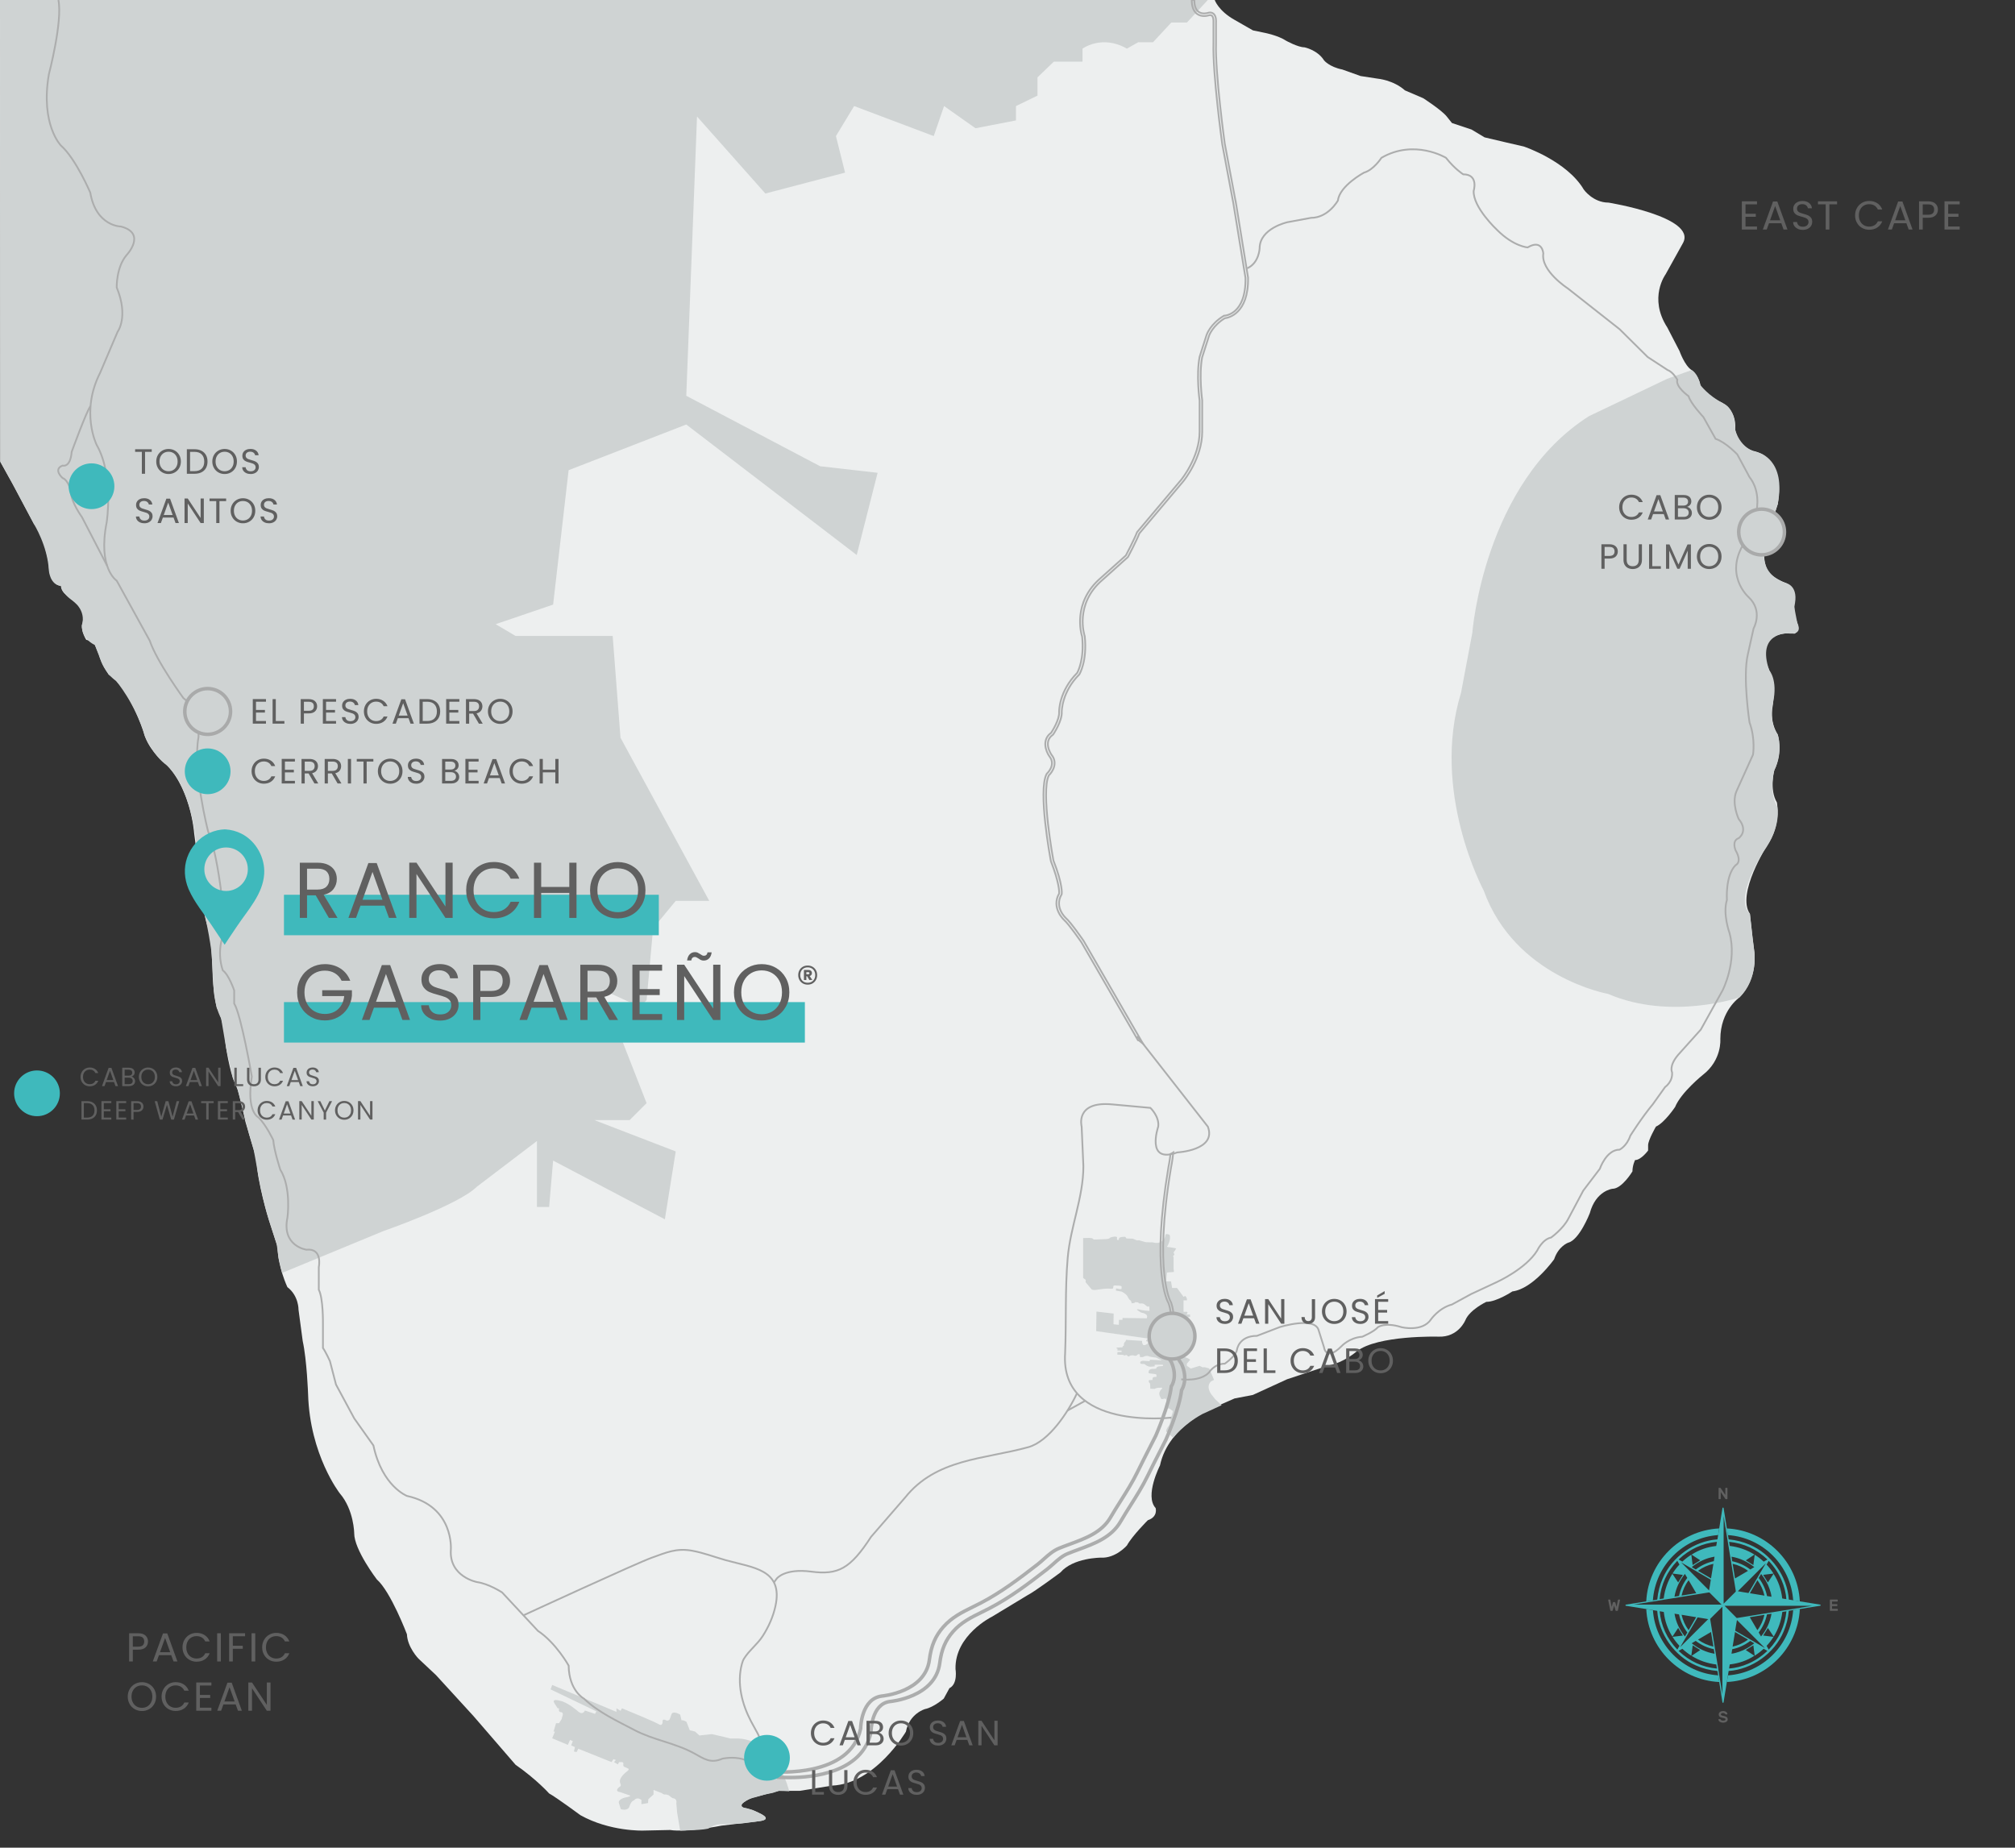 <svg xmlns="http://www.w3.org/2000/svg" id="uuid-1dfb3b42-ad59-4d5b-89d3-6786005f5b9b" viewBox="0 0 1145 1050"><rect x="0" y="0" width="1145" height="1050" fill="#333333" stroke="none"/><path d="m.18,262.48c3.46,6.3,6.8,12.11,6.8,12.11l12.36,23.24c4.94,2.97,8.43,22.74,8.43,22.74.02,12.36,6.9,12.36,6.9,12.36,0,3.46,3.46,5.44,3.46,5.44l5.44,4.94c5.93,4.94,3.01,11.87,3.01,11.87-.45,3.96,2.43,8.41,2.43,8.41,2.97.49,4.94,2.97,4.94,2.97l2.47,5.93c.49,3.46,5.33,10.88,5.33,10.88,11.76,7.42,19.89,32.63,19.89,32.63,1.98,8.9,10.38,16.32,10.38,16.32,16.32,13.35,18.29,41.04,18.29,41.04l4.45,34.11c0,9.89,3.46,19.78,3.46,19.78,1.98,5.44,2.54,24.23,2.54,24.23.07,10.88,2.4,21.26,2.4,21.26,3.96,6.92,4.73,17.8,4.73,17.8.78,8.9,4.17,23.24,5.65,24.72,1.48,1.48,5.93,22.25,5.93,22.25l6.43,21.75c0,11.87,6.92,34.11,6.92,34.11l4.94,15.33c0,10.88,5.53,22.74,5.53,22.74,6.52,4.94,6.34,12.86,6.34,12.86l2.38,17.8c2.38,10.88,3.06,30.16,3.06,30.16.99,34.61,17.99,56.36,17.99,56.36,8.1,9.39,8.21,22.74,8.21,22.74,0,9.39,12.86,26.2,12.86,26.2,7.91,6.92,17.1,31.15,17.1,31.15.29,7.42,6.53,13.84,6.53,13.84l10,9.39,21.26,23.24,23.92,27.69c12.05,8.41,19.09,16.32,19.09,16.32,4.44,2.47,17.81,12.36,17.81,12.36,16.81,9.39,35.6,8.74,35.6,8.74l15.33-.33c9.39,1.48,29.17-2.47,29.17-2.47l20.77-2.47c12.86-1.48-6.43-7.42-6.43-7.42-8.41-.99,2.97-5.93,2.97-5.93l15.33-3.96h11.87l18.29-2.97c24.72-.99,42.03-30.65,42.03-30.65,1.98-10.38,10.88-12.86,10.88-12.86,4.94-.99,10.62-5.93,10.62-5.93l3.23-5.93c4.94-2.47,3.46-10.88,3.46-10.88-.49-19.28,20.59-29.67,20.59-29.67l20.45-12.36c3.96-1.98,18.58-12.86,18.58-12.86,7.21-8.41,22.95-8.41,22.95-8.41,8.41.49,14.82-6.92,14.82-6.92,2.96-5.44,11.88-14.34,11.88-14.34,5.93-1.98,4.45-6.92,4.45-6.92-6.43-6.92,2.47-24.23,2.47-24.23,4.94-23.24,31.11-33.13,31.11-33.13l11.29-4.94,10.35-1.98,19.43-8.9,23.73-7.91c8.41-1.48,15.82-7.91,15.82-7.91,11.87-9.39,46.48-8.41,46.48-8.41,11.37.49,15.33-9.39,15.33-9.39,2.47-5.93,11.87-10.38,11.87-10.38,5.93,0,14.83-5.93,14.83-5.93,11.87-1.48,23.73-18.29,23.73-18.29,2.47-7.42,7.91-9.39,7.91-9.39,6.43-1.48,12.36-16.81,12.36-16.81,3.46-12.85,12.86-13.84,12.86-13.84,5.44,0,11.37-9.89,11.37-9.89,0-3.46,1.48-6.43,1.48-6.43,3.46,0,7.42-5.44,7.42-5.44v-2.97c0-2.97,4.45-10.61,4.45-10.61,4.94-2.21,10.88-11.14,10.88-11.14,3.46-8.41,15.82-18.29,15.82-18.29,10.88-8.41,9.89-20.27,9.89-20.27,0-16.32,10.88-23.73,10.88-23.73,10.88-11.37,8.41-26.2,8.41-26.2l-.99-7.91-1.48-13.35c-7.91-11.37,9.89-39.06,9.89-39.06,7.91-11.37,5.44-24.23,5.44-24.23-4.45-7.42-1.48-18.29-1.48-18.29,4.94-10.38,1.98-20.27,1.98-20.27-4.94-7.91-2.97-15.82-2.97-15.82,2.47-15.33-3.96-25.22-3.96-25.22-3.46-19.78,16.32-16.32,16.32-16.32,4.94-1.98,0-9.89,0-9.89v-8.9c0-7.91-4.45-9.89-4.45-9.89-6.92-2.47-10.38-6.43-10.38-6.43-4.94-9.39-.5-20.27-.5-20.27l5.93-18.29c4.45-27.69-13.84-30.16-13.84-30.16-9.39-2.97-10.38-12.36-10.38-12.36.99-12.36-8.9-15.82-8.9-15.82-10.38-5.44-10.88-9.39-10.88-9.39-.99-5.44-4.94-8.41-4.94-8.41-3.96-2.47-6.92-10.88-6.92-10.88l-6.92-13.35c-10.88-16.81-.99-30.16-.99-30.16l9.89-17.8c8.16-14.83-42.27-22.99-42.27-22.99-8.9,0-14.09-7.42-14.09-7.42-9.64-16.32-34.12-24.47-34.12-24.47l-9.64-2.22-12.61-2.97-7.42-4.45-11.13-3.71-2.97-3.71c-2.97-3.71-13.35-10.38-13.35-10.38l-10.38-4.45c-6.67-5.93-15.57-6.67-15.57-6.67l-9.64-1.48-10.38-3.71c-7.42-1.48-10.38-5.19-10.38-5.19-3.71-5.93-11.12-7.42-11.12-7.42-3.71,0-10.38-3.71-10.38-3.71-4.45-2.97-11.87-4.45-11.87-4.45l-7.07-1.48-10.35-5.93C692.28,6.12,690.25,0,690.25,0H0l.18,262.48Z" fill="#edefef"></path><path d="m0,0h686.33l-11.87,12.8h-8.87l-10.41,11.21h-8.41l-6.43,3.63c-14.1-8.16-25.21,0-25.21,0v7.42h-16.32l-9.27,8.9v10.38l-12.23,5.93v8.16l-22.99,4.45-17.87-12.61-5.87,17.06-45.24-17.06-10.33,17.06,5.19,20.77-45.29,11.87-38.84-43.76-6.1,158.71,76.09,40.05,32.63,3.71-11.87,46.72-96.86-74.16-66.85,25.96-8.81,76.39-32.64,11.12,11.29,6.68h55.19l4.45,57.85,50.43,92.71h-19.04l-12.86,15.57-3.7,40.79-3.72,3.91-21.51-9.84,25.22,64.52-9.65,9.64h-20.02l46.23,17.8-6.18,38.57-63.5-33.37-2.26,26.36h-6.92v-37.49l-34.12,25.96c-10.38,10.38-53.1,25.21-53.1,25.21l-57.61,23.8-1.97-8.3-1.08-7.99-4.42-13.69c-3.51-10.89-6.38-27.3-6.38-27.3-.55-3.58-2.32-12.86-2.32-12.86l-2.59-8.75-6.4-24.97-2.79-6.86-3.81-16.91-2.86-16.93c-4.03-7.65-4.33-17.58-4.33-17.58l-1.01-18.17c-.32-5.89-3.05-18.84-3.05-18.84l-2.43-13.77-2.57-21.88c-2.22-41.9-17.5-53.7-17.5-53.7-7.86-5.49-12.55-16.75-12.55-16.75-5.2-18.17-16.23-31.17-16.23-31.17-6.6-4.47-8.81-11.92-8.81-11.92l-3.25-8.46c-8.28-4.08-7.38-11.37-7.38-11.37,2.51-8.4-4.96-13.64-4.96-13.64-6.89-4.62-6.95-8.61-6.95-8.61-6.43-.62-6.9-9.02-6.9-9.02-.72-13.72-8.43-26.08-8.43-26.08l-10.82-20.34L.13,262.08,0,0Z" fill="#cfd3d3"></path><path d="m988.42,566.8s-39.06,13.35-74.66-1.98c0,0-52.9-9.39-70.7-58.84,0,0-30.16-55.87-12.86-112.23l6.43-34.12s6.43-85.04,66.25-123.11l44.5-21.26,13.84-4.94s3.46,1.48,4.94,8.41c0,0,4.38,6.05,13.31,10.69,0,0,6.47,2.17,6.47,14.53,0,0,2.4,11.37,13.56,13.35,0,0,15.61,3.96,10.66,29.17l-5.93,18.29s-8.9,20.27,10.88,26.7c0,0,7.42,1.48,4.45,13.35,0,0,1.45,8.09,1.76,9.31,0,0,4.09,7.06-5.76,5.8,0,0-17.54-.36-10.23,20.94,0,0,5,5.44,2.2,18.32,0,0-2.8,10.9,2.64,18.31,0,0,3.46,9.39-1.98,20.27,0,0-3.39,11.9,1.77,20.78,0,0,2.61,11.04-7.98,25.54,0,0-17.02,26.36-7.63,35.26l1.48,13.35.99,7.91s2.47,15.82-8.41,26.2" fill="#cfd3d3"></path><path d="m666.66,817.14s5.46-7.45,16.52-13.53l10.98-5.03-3.67-3.45-1.98-2.51s-3.58-4.33-.44-7.52l1.79-.93-2.76-6.53-2.55-.67h-1.37l-1.49-.78-5.05,1.53-2.18-1.53-.1-1.15,1.98-2.34-1.35-.84-1.98-.75h-3.02l.21-1.67-.21-2.59v-.92h1.77s2.29,0,.31-.59l-1.35-.33-1.77-.67s-2.08.17-1.98-1.67l-.15-2.01s-.17-1.42,1.08-1.42h1.67v1.19h2.5l-.1-3.12h-2.6v-1.59h-3.95v-2.83s.1-.83,1.25,0h.94l.73-.37,2.29.37.64-4.45h1.86s1.46.5,2.6,0h.52v-1.42h-2.08s1.87-1.93-.83-1.51l-.8-.06v-6.47h1.94s.21-1.59-1.04-2.51l-.9.5-3.68-5.02h-2.81l-.62-3.77h-2.81l.52-5.02,3.95-.34-.21-1.94v-6.26s-.62-1.09.21-1.26c0,0,.62-1.09-.21-1.09,0,0,.1-1,.42-1.17.31-.17,1.04-1.67,1.04-1.67l-3.64-.67s-2.29.08-1.25-.75c0,0,2.18-3.77,1.14-6.28,0,0-2.39-1.17-2.39.33s-1.98,4.94-6.14,4.18c-4.16-.75-.52-.17-.52-.17l-4.58-.17-3.75-1.09-1.08.11-2.48-1-3.59-.13-.55-.88s-.78-.13-1.4,0c0,0-2.34-.06-2.34,1.32v.44l-1.01-.06v-1.38s.23-.5-1.4-.5c0,0-2.65.31-2.73.88,0,0-.7.57-2.5.57l-4.99.19-1.33.06s-.78-.19-1.09-.75c0,0-1.48-.19-1.72-.19s-3.51.06-3.51.06v22.72l1.48,1.07-.08,1.32,3.28,3.89s.47.94,3.75.31c0,0,4.76-.82,6.87-.5h1.4s.39-.25.39-.75l.16-.88s.39-.31,1.48-.19c0,0,3.17,0,3.11.56v1.13s.01.57-1.23.31l-1.87-.38-.16,1.25,3.26.57s2.98,1.32,3.68,3.33c0,0,.7,1.38,1.33,1.63,0,0,.7.88.7,1.32l-.16.38,1.79-.19.23-.44s1.79-.06,2.03.31c0,0,.31.56,1.02.44,0,0,1.32-.25,2.26.38l1.33,1.04.55.34,1.02-.06.08,2.51-2.5-.19s-2.89-.38-3.35-.63c0,0-2.18-.44-.78.56l1.64,1.07s.94.38,1.4.38c0,0,2.26.75,2.26,1.82l-.16,1.19-13.81-.19-.08,1.07h-1.95l-.08,2.82-3.04-.3.08-6.09-9.76-1.13-.16,11.11,29.42,4.19-.94.96s-.39.94.78.69l.08,1.13s-1.56,1.51-2.73.82c0,0-.62-.94-.55-2.26l-9.13-.57-.16.69s-.31.5-.55.56c0,0-.62.82-.47,1.69,0,0,.08.63-.62.63l-.23.69-3.28.13v.56h.47v1.13h2.33v.84h-2.33l-.08,1.48,3.28.12s.78.63,1.33.19c0,0,.78-.38,1.02.25,0,0,.94,1.07,1.48.06,0,0,1.56-.56,2.58,0,0,0,1.37.25,1.54-.44,0,0,1.26-1.13,1.58.06l.08,1.07s1.17.25,1.95-.06c0,0,1.72-1.13,3.59-.13,0,0,2.34.5,3.36.5,0,0,1.17.44,1.56.69,0,0,1.09.63,1.64.69,0,0,.39.56-1.56.13l-4.92-.25-.16.82-3.9-.19s-2.11.13-1.25,1.63c0,0,1.01.25,1.64.13,0,0,.86.06,1.33.63,0,0,1.48,1.13,2.97.94l2.08-.19v-.88l.96-.06h3.59s.86.69-.47.82l-1.87.13s-1.4.38-1.33,1.25c0,0-1.33.25-2.03.19,0,0-2.18,0-2.26,1.51,0,0-.62,1.13,1.17,1.13l2.24.25s1.12,0,1.04.75v.88l-1.04.06s-1.22,0-1.22,1v.69l-2.03.13s-.31.88.16,1.38l.47.56.16,2.95,2.47.06s1.12-.75,2.99-.63c0,0,1.95-.38,1.01.69,0,0-2.26,1.76-1.01,4.2l.78,1.51s.86.13,1.33-.13c0,0,1.87-.63,1.64,1.44l-.55,1.88s-.47.75.31,1.44l1.01.75h.86l2.03,1.51-.78,2.67s-.62,1.16-.62,1.6v1.32s-.39,1.88-.86,2.51c0,0-2.34,2.89-1.41,3.7.94.82,3.82,3.37,3.82,3.37" fill="#cfd3d3"></path><path d="m386.51,1040.31s15.14-.2,16.54-1.45c0,0,3.12-2.5,7.65-2.18,0,0,7.65-.16,11.24-.47l8.77-1.18s7.31-.38,3.1-3.34c0,0-5.15-3.12-7.8-3.59l-2.97-.62s-2.98-.83-.87-2.84c2.12-2,5.55-2.94,6.33-3.1s6.15-1.77,6.15-1.77l4.46-.88,3.46-1.17s2.31.07,3.09.07,2.81.16,2.81.16c0,0-6.71-28.72-28.72-29.97h-4.68l-3.75-.94-6.87-1.56-7.02.78-2.5-2.25-2.97-.72-1.87-4.75s-1.56-1.18-2.81-.87l-.78-3.28s-3.75-2.29-4.84-.44l-1.09,3.06s-.62,1.13-2.03.66c0,0-2.34-1.39-2.03.87,0,0,0,2.72-2.18,1.32-2.18-1.4-20.91-9.06-20.91-9.06l-.78,1.42-2.34-1.42v2.04l-36.52-15.29-.94,2.5,26.06,12.49-.78,1.43-5.77-1.9s-1.09,2.97-3.9.47c0,0-6.09-5.35-10.3-6.03,0,0-5.15-1.62-2.97,1.66l1.72,2.64h.78s-.62,2.2,1.09,2.2c0,0,1.04-.16,1.07,1.4l-.76,2.62-1.4,2.25h-1.72l-1.4,4.75h.78l-1.56,3.81,8.9,3.75,1.25-2.81,1.56.68-.94,2.44,2.18.95-.62,2.49,1.56.31.94-1.87,18.88,7.58,1.09-1.65,1.4.47-1.09,1.18,2.18,1.31.78-1.31h1.4s1.25-.09.94,1.31c0,0-.31,1.22.94,1.55l1.72.79s1.4.3-.94,1.95c0,0-4.37,3.27-3.59,6.04l.31.91s.62,1.01-.78,1.68c0,0-3.12,2.38.62,2.85l5.77,2.03s0,.62-3.28,1.09c0,0-3.9,1.04-3.28,3.1l1.09,3.46s.78.31,2.03.31c0,0,2.34,0,2.81-1.72,0,0,.94-3.28,2.65-3.59,0,0,.94-1.56,2.97-.94l1.25.62v2.5l3.75-.65.16-2.16,2.97-2.71v-2.6l4.84,1.87s.62.82,1.72.72c0,0,1.72-.1,2.73.99l1.48,1.09s2.81.1,2.18,2.78l.47,5.49,1.72,10.19Z" fill="#cfd3d3"></path><path d="m702.27,115.25l-6.31-33.59c-.05-.39-5.49-39.7-4.97-57.25v-11.8c.03-.35.25-3.49-1.5-4.88-.87-.69-2.01-.8-3.38-.34-.03,0-2.92.88-5.05-.7-1.59-1.17-2.39-3.42-2.39-6.69h-1.48c0,3.76,1.01,6.42,3,7.88,2.73,2.01,6.22.97,6.39.92.88-.3,1.55-.26,2.01.09.96.76,1,2.85.94,3.65v11.85c-.53,17.66,4.93,57.08,4.99,57.51l6.31,33.6,6.9,42.41c.35,20.71-11.51,21.47-12.02,21.5h-.19s-.16.11-.16.11c-7.56,4.54-9.63,10.53-9.72,10.79l-3.98,12.45c-1.98,10.38-.09,24.37-.01,24.86v17.8c0,14.39-10.33,27.09-10.43,27.21l-25,29.67-.13.21c-1.37,3.63-5.76,12.05-6.33,13.15l-14.22,12.75c-16.4,13.99-11.09,31.99-10.63,33.41,1.34,12.7-2.39,19.82-2.82,20.59-10.41,10.47-10.26,21.75-10.25,22.25.25,4.32-3.93,10.86-4.54,11.79-5.41,3.86-3.07,10.38-1.02,13.35,3.95,4.83-1.19,9.66-1.41,9.86l-.15.2c-5.01,9.51,2.1,47.8,2.44,49.56,4.8,12.23,4.75,17.44,4.7,18.29-4.74,8.27,2.73,15.05,2.82,15.13,2.76,2.38,9.79,12.61,9.83,12.66l32.12,55.64c.18,0,.37.02.51.12.78.53,1.52,1.1,2.25,1.69l-33.62-58.25c-.29-.43-7.21-10.49-10.11-12.99-.07-.06-6.73-6.11-2.43-13.41l.1-.27c.03-.21.67-5.3-4.74-19.03-.07-.39-7.26-39.1-2.6-48.36,2.22-2.1,5.27-7.14,1.49-11.75-.21-.3-4.95-7.35.8-11.33l.19-.19c.21-.31,5.16-7.68,4.86-12.79,0-.11-.12-11.2,9.89-21.21l.11-.14c.19-.31,4.55-7.67,3.06-21.66l-.04-.17c-.06-.18-6.07-18.04,10.18-31.9l14.33-12.86.16-.21c.2-.38,4.88-9.3,6.42-13.31l24.93-29.57c.44-.53,10.77-13.23,10.77-28.16v-17.9c-.03-.14-1.94-14.34-.04-24.39l3.95-12.35c.02-.06,1.98-5.66,8.93-9.9,1.74-.19,13.59-2.29,13.22-23.09l-6.91-42.54Z" fill="none" stroke="#acadad" stroke-miterlimit="10"></path><path d="m33.19,0c2.47,12.17-5.42,42.22-5.42,42.22-4.92,28.68,6.9,40.54,6.9,40.54,8.41,7.42,16.63,26.7,16.63,26.7,3.28,19.28,17.49,19.28,17.49,19.28,14.83,3.96,3.06,16.32,3.06,16.32-5.84,6.92-5.53,18.29-5.53,18.29,6.92,16.81.49,25.22.49,25.22l-9.89,23.24c-11.37,22.25-1.98,41.04-1.98,41.04,9.89,17.31,5.68,44,5.68,44-5.19,26.2,5.69,33.13,5.69,33.13l18.79,34.11c3.96,11.87,19.11,32.63,19.11,32.63,9.72,7.42,8.58,22.25,8.58,22.25-3.46,18.79,5.44,53.4,5.44,53.4,6.92,16.32,9.68,56.37,9.68,56.37-5.65,11.87-1.28,22.74-1.28,22.74,3.45,2.47,6.44,11.37,6.44,11.37v7.42c3.96,6.43,10.03,41.53,10.03,41.53-3.32,20.27,3.82,23.24,3.82,23.24,4.45,4.45,8.35,12.86,8.35,12.86.44,5.93,4.01,16.81,4.01,16.81,6.43,10.38,4.05,27.19,4.05,27.19-3.37,16.32,10.79,18.29,10.79,18.29,9.39-.99,7.03,9.89,7.03,9.89v12.86c2.58,4.94,2.36,19.28,2.36,19.28v13.84c1.48,1.98,3.96,7.42,3.96,7.42l3.46,13.35,10.38,19.26,10.88,15.35c4.94,23.24,19.07,28.68,19.07,28.68,26.99,5.93,24.93,30.64,24.93,30.64-.99,15.32,14.83,18.31,14.83,18.31,6.92.99,14.34,5.93,14.34,5.93l20.27,21.76c10.38,6.92,17.5,19.78,17.5,19.78.19,14.34,8.71,18.79,8.71,18.79,8.12,7.75,18.91,12.69,28.73,17.87,10.75,5.67,23.13,7.32,33.81,13.18,5.64,3.1,9.35,5.99,16.07,3.07,0,0,16.89-3.93,22.04,9.57" fill="none" stroke="#acadad" stroke-miterlimit="10"></path><path d="m671.25,783.86s10.81,1.48,15.79-3.96c0,0,3-4.94,8.93-4.94,0,0,6.43-4.45,6.92-7.91,0,0,.99-7.91,11.37-7.91l12.86-4.94s20.27-6.43,22.25,1.98l2.97,9.39s.99,8.41,9.89-.49c0,0,4.45-4.94,11.87-5.44,0,0,6.92-2.97,8.9-5.44,0,0,3.96-2.97,13.35,0,0,0,11.87,2.97,16.81-4.45,0,0,4.45-6.43,11.87-8.41l10.88-5.93,14.83-6.92s16.32-7.42,22.74-17.8c0,0,2.97-6.43,7.91-7.42,0,0,6.92-4.94,9.89-10.88l8.41-15.82,9.4-12.36s3.67-10.88,11.23-10.88c0,0,4.1-1.98,6.08-7.91,0,0,6.43-10.26,12.86-17.98l6.92-9.7s4.45-2.97,3.96-8.41c0,0-1.98-3.46,3.46-9.89l12.86-14.34,12.36-22.25s8.41-16.32,3.96-32.63c0,0-3.96-10.88-1.48-18.79,0,0-.99-13.84,4.94-19.78,0,0,3.96-1.48,0-8.41,0,0-2.42-5.44,1.76-6.92,0,0,5.71-3.96,0-10.88,0,0-4.23-8.9-1.26-15.82l9.39-20.77s1.48-8.9-1.98-18.29c0,0-3.96-25.71-.99-38.56l3.28-14.83s5.62-9.89-2.79-17.8c0,0-15.33-13.35-.99-33.13,0,0,12.36-21.26,1.48-35.1l-6.92-12.86s-6.43-6.92-12.36-8.9l-6.92-12.36s-7.42-7.91-8.41-11.87c0,0-7.58-5.31-6.43-9.39,0,0-2.47-4.45-5.44-5.44l-11.37-7.42-15.97-15.82-29.52-23.24s-15.33-9.89-13.84-19.78c0,0-.49-8.41-8.9-3.46,0,0-7.91-.49-17.31-9.89,0,0-13.84-12.86-13.35-22.25,0,0,2.97-9.39-5.93-9.39,0,0-4.78-2.97-9.81-9.39,0,0-17.88-10.88-36.67,0,0,0-4.45,6.92-9.89,8.41,0,0-13.84,7.42-14.83,15.82,0,0-5.44,9.89-15.33,9.89l-13.35,2.47s-15.82,3.46-15.82,14.83c0,0-.3,8.41-7.07,11.37" fill="none" stroke="#acadad" stroke-miterlimit="10"></path><path d="m611.99,791.77c-4.94,10.59-15.92,27.4-27.72,30.65-25.25,6.96-52.25,6.41-70.01,28.68l-19.28,22.25c-11.87,18.29-18.79,21.76-34,19.78-15.22-1.98-19.6,3.96-19.6,3.96l-1.6,2.16" fill="none" stroke="#acadad" stroke-miterlimit="10"></path><path d="m665.59,805.61s-63.32,7.42-60.35-36.59c.72-18.04-.08-36.13,1.46-54.13,1.52-17.75,8.92-34.39,8.92-52.17l-.99-22.48s-3.96-14.6,17.31-12.63l21.76,1.98s5.19,4.88,4.45,10.65c0,0-7.35,21.34,10.79,14.67,0,0,22.59-1.15,17.4-14.67l-40.21-51.39" fill="none" stroke="#acadad" stroke-miterlimit="10"></path><path d="m60.88,321.5l-14.3-27.62s-6.22-8.53-6.22-14.09c0,0-1.11-6.67-4.82-8.16,0,0-5.56-4.82,0-7.05,0,0,4.45,1.48,5.19-7.79,0,0,8.43-23.14,10.74-26.11" fill="none" stroke="#acadad" stroke-miterlimit="10"></path><line x1="606.58" y1="801.6" x2="616.61" y2="796.07" fill="none" stroke="#acadad" stroke-miterlimit="10"></line><path d="m297.44,917.98s64.5-29.78,72.94-32.76c8.2-2.9,13.89-5.63,23.08-3.94,6.42,1.18,12.55,3.55,18.83,5.32,15.33,4.33,33.02,5.05,28.31,26.29-1.33,6-3.88,11.68-7.19,16.84-3.01,4.69-7.78,8.22-10.63,12.84-.6.98-.96,2.08-1.25,3.19-2.89,10.95.09,22.61,5.21,32.41l2.97,5.44s7.98,12.72,2.76,25.4" fill="none" stroke="#acadad" stroke-miterlimit="10"></path><path d="m666.31,755.35c.07-.31,1.78-7.72-.89-15.25l-.08-.15c-.1-.16-9.92-16.5.1-76.56.02-.1.75-3.35,1.27-8.46-.5.34-1.02.63-1.59.87-.5,4.42-1.12,7.2-1.14,7.3-9.9,59.35-.8,76.16.06,77.58,2.47,7.08.84,14.24.85,14.24h0" fill="none" stroke="#acadad" stroke-miterlimit="10"></path><path d="m991.87,116.11v5.36h5.84v1.73h-5.84v5.52h6.53v1.73h-8.62v-16.05h8.62v1.73h-6.53Z" fill="#606060"></path><path d="m1012.2,126.88h-6.99l-1.29,3.56h-2.21l5.8-15.94h2.42l5.77,15.94h-2.21l-1.29-3.56Zm-.6-1.7l-2.9-8.1-2.9,8.1h5.8Z" fill="#606060"></path><path d="m1021.62,130.04c-.84-.38-1.49-.9-1.97-1.56s-.72-1.44-.74-2.31h2.23c.08.75.39,1.38.93,1.9.54.51,1.34.77,2.38.77s1.78-.25,2.36-.75c.57-.5.86-1.14.86-1.92,0-.61-.17-1.11-.51-1.5-.34-.38-.76-.67-1.27-.87s-1.19-.41-2.05-.64c-1.06-.28-1.91-.55-2.54-.83-.64-.28-1.18-.71-1.63-1.3s-.68-1.38-.68-2.38c0-.87.22-1.65.67-2.32.44-.67,1.07-1.2,1.87-1.56s1.73-.55,2.77-.55c1.5,0,2.73.38,3.69,1.13s1.5,1.75,1.62,2.99h-2.3c-.08-.61-.4-1.15-.97-1.62-.57-.47-1.32-.7-2.25-.7-.87,0-1.59.23-2.14.68-.55.45-.83,1.08-.83,1.9,0,.58.17,1.06.49,1.43.33.37.74.65,1.22.84.48.19,1.16.41,2.04.66,1.06.29,1.91.58,2.55.86.64.28,1.2.72,1.66,1.31s.69,1.39.69,2.4c0,.78-.21,1.52-.62,2.21s-1.03,1.25-1.84,1.68c-.81.43-1.77.64-2.88.64s-2-.19-2.84-.56Z" fill="#606060"></path><path d="m1043.89,114.41v1.7h-4.37v14.33h-2.09v-14.33h-4.39v-1.7h10.86Z" fill="#606060"></path><path d="m1055.19,118.19c.71-1.25,1.67-2.23,2.89-2.93,1.22-.71,2.57-1.06,4.06-1.06,1.75,0,3.27.42,4.58,1.26,1.3.84,2.25,2.04,2.85,3.59h-2.51c-.45-.97-1.08-1.71-1.92-2.23-.84-.52-1.84-.78-3-.78s-2.12.26-3.01.78c-.89.52-1.59,1.26-2.09,2.22-.51.96-.76,2.08-.76,3.37s.25,2.39.76,3.35c.51.96,1.2,1.7,2.09,2.22.89.52,1.89.78,3.01.78s2.17-.26,3-.77c.84-.51,1.48-1.25,1.92-2.22h2.51c-.6,1.53-1.55,2.72-2.85,3.55-1.3.84-2.83,1.25-4.58,1.25-1.49,0-2.84-.35-4.06-1.05-1.22-.7-2.18-1.67-2.89-2.91-.71-1.24-1.06-2.65-1.06-4.21s.35-2.97,1.06-4.22Z" fill="#606060"></path><path d="m1083.29,126.88h-6.99l-1.29,3.56h-2.21l5.8-15.94h2.42l5.77,15.94h-2.21l-1.29-3.56Zm-.6-1.7l-2.9-8.1-2.9,8.1h5.8Z" fill="#606060"></path><path d="m1099.82,122.43c-.91.88-2.3,1.32-4.17,1.32h-3.08v6.69h-2.09v-16.03h5.17c1.81,0,3.19.44,4.13,1.31.94.87,1.42,2,1.42,3.38s-.46,2.44-1.37,3.32Zm-1.6-1.16c.55-.51.83-1.23.83-2.16,0-1.98-1.13-2.97-3.4-2.97h-3.08v5.89h3.08c1.17,0,2.02-.25,2.58-.76Z" fill="#606060"></path><path d="m1107.03,116.11v5.36h5.84v1.73h-5.84v5.52h6.53v1.73h-8.62v-16.05h8.62v1.73h-6.53Z" fill="#606060"></path><path d="m82.72,936.17c-.91.88-2.3,1.32-4.17,1.32h-3.08v6.69h-2.09v-16.03h5.17c1.81,0,3.19.44,4.13,1.31.94.87,1.42,2,1.42,3.38s-.46,2.44-1.37,3.32Zm-1.6-1.16c.55-.51.83-1.23.83-2.16,0-1.98-1.13-2.97-3.4-2.97h-3.08v5.89h3.08c1.17,0,2.02-.25,2.58-.76Z" fill="#606060"></path><path d="m97.31,940.62h-6.99l-1.29,3.56h-2.21l5.8-15.94h2.42l5.77,15.94h-2.21l-1.29-3.56Zm-.6-1.7l-2.9-8.1-2.9,8.1h5.8Z" fill="#606060"></path><path d="m104.77,931.94c.71-1.25,1.67-2.23,2.89-2.93s2.57-1.06,4.06-1.06c1.75,0,3.27.42,4.58,1.26,1.3.84,2.25,2.04,2.85,3.59h-2.51c-.45-.97-1.08-1.71-1.92-2.23-.84-.52-1.84-.78-3-.78s-2.12.26-3.01.78c-.89.52-1.59,1.26-2.09,2.22-.51.96-.76,2.08-.76,3.37s.25,2.39.76,3.35c.51.96,1.2,1.7,2.09,2.22.89.52,1.89.78,3.01.78s2.17-.26,3-.77,1.48-1.25,1.92-2.22h2.51c-.6,1.53-1.55,2.72-2.85,3.55-1.3.84-2.83,1.25-4.58,1.25-1.49,0-2.84-.35-4.06-1.05-1.22-.7-2.18-1.67-2.89-2.91-.71-1.24-1.06-2.65-1.06-4.21s.35-2.97,1.06-4.22Z" fill="#606060"></path><path d="m125.49,928.16v16.03h-2.09v-16.03h2.09Z" fill="#606060"></path><path d="m139.26,928.16v1.7h-6.97v5.41h5.66v1.7h-5.66v7.22h-2.09v-16.03h9.06Z" fill="#606060"></path><path d="m145.04,928.16v16.03h-2.09v-16.03h2.09Z" fill="#606060"></path><path d="m150.03,931.94c.71-1.25,1.67-2.23,2.89-2.93s2.57-1.06,4.06-1.06c1.75,0,3.27.42,4.58,1.26,1.3.84,2.25,2.04,2.85,3.59h-2.51c-.45-.97-1.08-1.71-1.92-2.23-.84-.52-1.84-.78-3-.78s-2.12.26-3.01.78c-.89.52-1.59,1.26-2.09,2.22-.51.96-.76,2.08-.76,3.37s.25,2.39.76,3.35c.51.96,1.2,1.7,2.09,2.22.89.52,1.89.78,3.01.78s2.17-.26,3-.77,1.48-1.25,1.92-2.22h2.51c-.6,1.53-1.55,2.72-2.85,3.55-1.3.84-2.83,1.25-4.58,1.25-1.49,0-2.84-.35-4.06-1.05-1.22-.7-2.18-1.67-2.89-2.91-.71-1.24-1.06-2.65-1.06-4.21s.35-2.97,1.06-4.22Z" fill="#606060"></path><path d="m76.57,971.3c-1.23-.7-2.2-1.67-2.91-2.92-.71-1.25-1.07-2.66-1.07-4.22s.36-2.97,1.07-4.22,1.68-2.22,2.91-2.92c1.23-.7,2.58-1.05,4.07-1.05s2.87.35,4.09,1.05c1.23.7,2.19,1.67,2.9,2.91.71,1.24,1.06,2.65,1.06,4.23s-.35,2.99-1.06,4.23c-.71,1.24-1.67,2.21-2.9,2.91-1.23.7-2.59,1.05-4.09,1.05s-2.84-.35-4.07-1.05Zm7.1-1.55c.9-.52,1.6-1.27,2.12-2.23s.77-2.08.77-3.36-.26-2.41-.77-3.37c-.51-.96-1.22-1.7-2.1-2.22-.89-.52-1.9-.78-3.04-.78s-2.15.26-3.04.78c-.89.52-1.59,1.26-2.1,2.22-.51.96-.77,2.08-.77,3.37s.26,2.39.77,3.36,1.22,1.71,2.12,2.23c.9.52,1.91.78,3.02.78s2.13-.26,3.02-.78Z" fill="#606060"></path><path d="m92.87,959.94c.71-1.25,1.67-2.23,2.89-2.93s2.57-1.06,4.06-1.06c1.75,0,3.27.42,4.58,1.26,1.3.84,2.25,2.04,2.85,3.59h-2.51c-.45-.97-1.08-1.71-1.92-2.23-.84-.52-1.84-.78-3-.78s-2.12.26-3.01.78c-.89.52-1.59,1.26-2.09,2.22-.51.96-.76,2.08-.76,3.37s.25,2.39.76,3.35c.51.96,1.2,1.7,2.09,2.22.89.52,1.89.78,3.01.78s2.17-.26,3-.77,1.48-1.25,1.92-2.22h2.51c-.6,1.53-1.55,2.72-2.85,3.55-1.3.84-2.83,1.25-4.58,1.25-1.49,0-2.84-.35-4.06-1.05-1.22-.7-2.18-1.67-2.89-2.91-.71-1.24-1.06-2.65-1.06-4.21s.35-2.97,1.06-4.22Z" fill="#606060"></path><path d="m113.6,957.86v5.36h5.84v1.72h-5.84v5.52h6.53v1.72h-8.62v-16.05h8.62v1.72h-6.53Z" fill="#606060"></path><path d="m133.93,968.62h-6.99l-1.29,3.56h-2.21l5.8-15.94h2.42l5.77,15.94h-2.21l-1.29-3.56Zm-.6-1.7l-2.9-8.1-2.9,8.1h5.8Z" fill="#606060"></path><path d="m153.71,972.19h-2.09l-8.42-12.76v12.76h-2.09v-16.05h2.09l8.42,12.74v-12.74h2.09v16.05Z" fill="#606060"></path><path d="m137.03,473.68c-2.71-1.34-5.61-2.12-8.62-2.33-.24-.02-.48-.03-.73-.04-1.39.05-2.77.23-4.12.53-1.58.35-3.13.88-4.61,1.56-1.45.67-2.84,1.49-4.14,2.45-1.28.95-2.48,2.04-3.55,3.23-1.07,1.19-2.03,2.49-2.85,3.87-.83,1.4-1.52,2.89-2.06,4.42-2.04,5.82-1.62,12.02.72,17.69.09.22.18.43.28.65,3.15,7.13,8.5,13.48,12.82,19.96,1.96,2.94,3.93,5.88,5.89,8.83.72,1.08,1.23,1.84,1.59,2.38,2.28-3.55,4.71-7.02,7.04-10.53,6.17-9.26,14.7-18.17,15.43-29.7.58-9.14-4.57-18.75-13.12-22.98Zm-8.56,32.65c-6.82,0-12.36-5.53-12.36-12.36s5.53-12.36,12.36-12.36,12.36,5.53,12.36,12.36-5.53,12.36-12.36,12.36Z" fill="#3fb9bc"></path><path d="m86.22,255.3v1.48h-3.8v12.46h-1.82v-12.46h-3.82v-1.48h9.44Z" fill="#606060"></path><path d="m92.24,268.47c-1.07-.61-1.91-1.45-2.53-2.54-.62-1.09-.93-2.31-.93-3.67s.31-2.58.93-3.67c.62-1.09,1.46-1.93,2.53-2.54,1.07-.61,2.25-.91,3.54-.91s2.49.3,3.56.91c1.07.61,1.91,1.45,2.52,2.53.61,1.08.92,2.31.92,3.68s-.31,2.6-.92,3.68c-.61,1.08-1.45,1.92-2.52,2.53-1.07.61-2.25.91-3.56.91s-2.47-.3-3.54-.91Zm6.17-1.35c.78-.45,1.39-1.1,1.84-1.94.45-.84.67-1.81.67-2.92s-.22-2.1-.67-2.93c-.45-.83-1.06-1.48-1.83-1.93s-1.65-.68-2.64-.68-1.87.23-2.64.68-1.38,1.1-1.83,1.93c-.45.83-.67,1.81-.67,2.93s.22,2.08.67,2.92c.45.84,1.06,1.49,1.84,1.94.78.45,1.66.68,2.63.68s1.85-.23,2.63-.68Z" fill="#606060"></path><path d="m114.47,256.15c1.11.57,1.97,1.38,2.56,2.43.59,1.05.89,2.29.89,3.72s-.3,2.66-.89,3.71c-.59,1.05-1.45,1.85-2.56,2.4-1.11.55-2.43.83-3.95.83h-4.34v-13.94h4.34c1.52,0,2.84.28,3.95.85Zm.17,10.16c.95-.95,1.42-2.29,1.42-4.01s-.48-3.09-1.43-4.06c-.95-.97-2.32-1.46-4.11-1.46h-2.52v10.96h2.52c1.8,0,3.17-.48,4.12-1.43Z" fill="#606060"></path><path d="m124.1,268.47c-1.07-.61-1.91-1.45-2.53-2.54-.62-1.09-.93-2.31-.93-3.67s.31-2.58.93-3.67c.62-1.09,1.46-1.93,2.53-2.54,1.07-.61,2.25-.91,3.54-.91s2.49.3,3.56.91c1.07.61,1.91,1.45,2.52,2.53.61,1.08.92,2.31.92,3.68s-.31,2.6-.92,3.68c-.61,1.08-1.45,1.92-2.52,2.53-1.07.61-2.25.91-3.56.91s-2.47-.3-3.54-.91Zm6.17-1.35c.78-.45,1.39-1.1,1.84-1.94.45-.84.67-1.81.67-2.92s-.22-2.1-.67-2.93c-.45-.83-1.06-1.48-1.83-1.93s-1.65-.68-2.64-.68-1.87.23-2.64.68-1.38,1.1-1.83,1.93c-.45.83-.67,1.81-.67,2.93s.22,2.08.67,2.92c.45.84,1.06,1.49,1.84,1.94.78.45,1.66.68,2.63.68s1.85-.23,2.63-.68Z" fill="#606060"></path><path d="m139.99,268.89c-.73-.33-1.3-.78-1.71-1.36-.41-.58-.63-1.25-.64-2.01h1.94c.07.65.34,1.2.81,1.65.47.45,1.16.67,2.07.67s1.55-.22,2.05-.65.75-.99.75-1.67c0-.53-.15-.97-.44-1.3-.29-.33-.66-.59-1.1-.76-.44-.17-1.03-.36-1.78-.56-.92-.24-1.66-.48-2.21-.72-.55-.24-1.03-.62-1.42-1.13-.39-.51-.59-1.2-.59-2.07,0-.76.19-1.43.58-2.02.39-.59.93-1.04,1.63-1.36.7-.32,1.5-.48,2.41-.48,1.31,0,2.38.33,3.21.98.83.65,1.3,1.52,1.41,2.6h-2c-.07-.53-.35-1-.84-1.41-.49-.41-1.15-.61-1.96-.61-.76,0-1.38.2-1.86.59-.48.39-.72.94-.72,1.65,0,.51.14.92.43,1.24.29.32.64.56,1.06.73.42.17,1.01.36,1.77.57.92.25,1.66.5,2.22.75.56.25,1.04.63,1.44,1.14.4.51.6,1.21.6,2.09,0,.68-.18,1.32-.54,1.92-.36.6-.89,1.09-1.6,1.46-.71.37-1.54.56-2.5.56s-1.74-.16-2.47-.49Z" fill="#606060"></path><path d="m79.59,296.89c-.73-.33-1.3-.78-1.71-1.36-.41-.58-.63-1.25-.64-2.01h1.94c.07.65.34,1.2.81,1.65.47.45,1.16.67,2.07.67s1.55-.22,2.05-.65.75-.99.75-1.67c0-.53-.15-.97-.44-1.3-.29-.33-.66-.59-1.1-.76-.44-.17-1.03-.36-1.78-.56-.92-.24-1.66-.48-2.21-.72-.55-.24-1.03-.62-1.42-1.13-.39-.51-.59-1.2-.59-2.07,0-.76.19-1.43.58-2.02.39-.59.93-1.04,1.63-1.36.7-.32,1.5-.48,2.41-.48,1.31,0,2.38.33,3.21.98.83.65,1.3,1.52,1.41,2.6h-2c-.07-.53-.35-1-.84-1.41-.49-.41-1.15-.61-1.96-.61-.76,0-1.38.2-1.86.59-.48.39-.72.94-.72,1.65,0,.51.14.92.43,1.24.29.32.64.56,1.06.73.42.17,1.01.36,1.77.57.92.25,1.66.5,2.22.75.56.25,1.04.63,1.44,1.14.4.51.6,1.21.6,2.09,0,.68-.18,1.32-.54,1.92-.36.6-.89,1.09-1.6,1.46-.71.37-1.54.56-2.5.56s-1.74-.16-2.47-.49Z" fill="#606060"></path><path d="m98.62,294.14h-6.08l-1.12,3.1h-1.92l5.04-13.86h2.1l5.02,13.86h-1.92l-1.12-3.1Zm-.52-1.48l-2.52-7.04-2.52,7.04h5.04Z" fill="#606060"></path><path d="m115.82,297.24h-1.82l-7.32-11.1v11.1h-1.82v-13.96h1.82l7.32,11.08v-11.08h1.82v13.96Z" fill="#606060"></path><path d="m128.5,283.3v1.48h-3.8v12.46h-1.82v-12.46h-3.82v-1.48h9.44Z" fill="#606060"></path><path d="m134.52,296.47c-1.07-.61-1.91-1.45-2.53-2.54-.62-1.09-.93-2.31-.93-3.67s.31-2.58.93-3.67c.62-1.09,1.46-1.93,2.53-2.54,1.07-.61,2.25-.91,3.54-.91s2.49.3,3.56.91c1.07.61,1.91,1.45,2.52,2.53.61,1.08.92,2.31.92,3.68s-.31,2.6-.92,3.68c-.61,1.08-1.45,1.92-2.52,2.53-1.07.61-2.25.91-3.56.91s-2.47-.3-3.54-.91Zm6.17-1.35c.78-.45,1.39-1.1,1.84-1.94.45-.84.67-1.81.67-2.92s-.22-2.1-.67-2.93c-.45-.83-1.06-1.48-1.83-1.93s-1.65-.68-2.64-.68-1.87.23-2.64.68-1.38,1.1-1.83,1.93c-.45.83-.67,1.81-.67,2.93s.22,2.08.67,2.92c.45.84,1.06,1.49,1.84,1.94.78.45,1.66.68,2.63.68s1.85-.23,2.63-.68Z" fill="#606060"></path><path d="m150.41,296.89c-.73-.33-1.3-.78-1.71-1.36-.41-.58-.63-1.25-.64-2.01h1.94c.07.65.34,1.2.81,1.65.47.45,1.16.67,2.07.67s1.55-.22,2.05-.65.75-.99.75-1.67c0-.53-.15-.97-.44-1.3-.29-.33-.66-.59-1.1-.76-.44-.17-1.03-.36-1.78-.56-.92-.24-1.66-.48-2.21-.72-.55-.24-1.03-.62-1.42-1.13-.39-.51-.59-1.2-.59-2.07,0-.76.19-1.43.58-2.02.39-.59.93-1.04,1.63-1.36.7-.32,1.5-.48,2.41-.48,1.31,0,2.38.33,3.21.98.83.65,1.3,1.52,1.41,2.6h-2c-.07-.53-.35-1-.84-1.41-.49-.41-1.15-.61-1.96-.61-.76,0-1.38.2-1.86.59-.48.39-.72.94-.72,1.65,0,.51.14.92.43,1.24.29.32.64.56,1.06.73.42.17,1.01.36,1.77.57.92.25,1.66.5,2.22.75.56.25,1.04.63,1.44,1.14.4.51.6,1.21.6,2.09,0,.68-.18,1.32-.54,1.92-.36.6-.89,1.09-1.6,1.46-.71.37-1.54.56-2.5.56s-1.74-.16-2.47-.49Z" fill="#606060"></path><circle cx="52" cy="276.32" r="13" fill="#3fb9bc"></circle><path d="m145.46,398.78v4.66h5.08v1.5h-5.08v4.8h5.68v1.5h-7.5v-13.96h7.5v1.5h-5.68Z" fill="#606060"></path><path d="m156.72,409.76h4.88v1.48h-6.7v-13.94h1.82v12.46Z" fill="#606060"></path><path d="m179.01,404.27c-.79.77-2,1.15-3.63,1.15h-2.68v5.82h-1.82v-13.94h4.5c1.57,0,2.77.38,3.59,1.14.82.76,1.23,1.74,1.23,2.94s-.4,2.12-1.19,2.89Zm-1.39-1.01c.48-.44.72-1.07.72-1.88,0-1.72-.99-2.58-2.96-2.58h-2.68v5.12h2.68c1.01,0,1.76-.22,2.24-.66Z" fill="#606060"></path><path d="m185.28,398.78v4.66h5.08v1.5h-5.08v4.8h5.68v1.5h-7.5v-13.96h7.5v1.5h-5.68Z" fill="#606060"></path><path d="m196.67,410.89c-.73-.33-1.3-.78-1.71-1.36-.41-.58-.63-1.25-.64-2.01h1.94c.07.65.34,1.2.81,1.65.47.45,1.16.67,2.07.67s1.55-.22,2.05-.65.75-.99.75-1.67c0-.53-.15-.97-.44-1.3-.29-.33-.66-.59-1.1-.76-.44-.17-1.03-.36-1.78-.56-.92-.24-1.66-.48-2.21-.72-.55-.24-1.03-.62-1.42-1.13-.39-.51-.59-1.2-.59-2.07,0-.76.19-1.43.58-2.02.39-.59.93-1.04,1.63-1.36.7-.32,1.5-.48,2.41-.48,1.31,0,2.38.33,3.21.98.83.65,1.3,1.52,1.41,2.6h-2c-.07-.53-.35-1-.84-1.41-.49-.41-1.15-.61-1.96-.61-.76,0-1.38.2-1.86.59-.48.39-.72.94-.72,1.65,0,.51.14.92.43,1.24.29.32.64.56,1.06.73.42.17,1.01.36,1.77.57.92.25,1.66.5,2.22.75.56.25,1.04.63,1.44,1.14.4.51.6,1.21.6,2.09,0,.68-.18,1.32-.54,1.92-.36.6-.89,1.09-1.6,1.46-.71.37-1.54.56-2.5.56s-1.74-.16-2.47-.49Z" fill="#606060"></path><path d="m207.7,400.59c.61-1.09,1.45-1.94,2.51-2.55,1.06-.61,2.24-.92,3.53-.92,1.52,0,2.85.37,3.98,1.1,1.13.73,1.96,1.77,2.48,3.12h-2.18c-.39-.84-.94-1.49-1.67-1.94s-1.6-.68-2.61-.68-1.85.23-2.62.68c-.77.45-1.38,1.1-1.82,1.93-.44.83-.66,1.81-.66,2.93s.22,2.08.66,2.91c.44.83,1.05,1.48,1.82,1.93.77.45,1.65.68,2.62.68s1.88-.22,2.61-.67,1.28-1.09,1.67-1.93h2.18c-.52,1.33-1.35,2.36-2.48,3.09-1.13.73-2.46,1.09-3.98,1.09-1.29,0-2.47-.3-3.53-.91-1.06-.61-1.9-1.45-2.51-2.53-.61-1.08-.92-2.3-.92-3.66s.31-2.58.92-3.67Z" fill="#606060"></path><path d="m232.14,408.14h-6.08l-1.12,3.1h-1.92l5.04-13.86h2.1l5.02,13.86h-1.92l-1.12-3.1Zm-.52-1.48l-2.52-7.04-2.52,7.04h5.04Z" fill="#606060"></path><path d="m246.67,398.15c1.11.57,1.97,1.38,2.56,2.43.59,1.05.89,2.29.89,3.72s-.3,2.66-.89,3.71c-.59,1.05-1.45,1.85-2.56,2.4-1.11.55-2.43.83-3.95.83h-4.34v-13.94h4.34c1.52,0,2.84.28,3.95.85Zm.17,10.16c.95-.95,1.42-2.29,1.42-4.01s-.48-3.09-1.43-4.06c-.95-.97-2.32-1.46-4.11-1.46h-2.52v10.96h2.52c1.8,0,3.17-.48,4.12-1.43Z" fill="#606060"></path><path d="m255.34,398.78v4.66h5.08v1.5h-5.08v4.8h5.68v1.5h-7.5v-13.96h7.5v1.5h-5.68Z" fill="#606060"></path><path d="m272.12,411.24l-3.32-5.7h-2.2v5.7h-1.82v-13.94h4.5c1.05,0,1.94.18,2.67.54s1.27.85,1.63,1.46c.36.61.54,1.31.54,2.1,0,.96-.28,1.81-.83,2.54s-1.38,1.22-2.49,1.46l3.5,5.84h-2.18Zm-5.52-7.16h2.68c.99,0,1.73-.24,2.22-.73.49-.49.74-1.14.74-1.95s-.24-1.47-.73-1.92c-.49-.45-1.23-.68-2.23-.68h-2.68v5.28Z" fill="#606060"></path><path d="m280.72,410.47c-1.07-.61-1.91-1.45-2.53-2.54-.62-1.09-.93-2.31-.93-3.67s.31-2.58.93-3.67c.62-1.09,1.46-1.93,2.53-2.54,1.07-.61,2.25-.91,3.54-.91s2.49.3,3.56.91c1.07.61,1.91,1.45,2.52,2.53.61,1.08.92,2.31.92,3.68s-.31,2.6-.92,3.68c-.61,1.08-1.45,1.92-2.52,2.53-1.07.61-2.25.91-3.56.91s-2.47-.3-3.54-.91Zm6.17-1.35c.78-.45,1.39-1.1,1.84-1.94.45-.84.67-1.81.67-2.92s-.22-2.1-.67-2.93c-.45-.83-1.06-1.48-1.83-1.93s-1.65-.68-2.64-.68-1.87.23-2.64.68-1.38,1.1-1.83,1.93c-.45.83-.67,1.81-.67,2.93s.22,2.08.67,2.92c.45.84,1.06,1.49,1.84,1.94.78.45,1.66.68,2.63.68s1.85-.23,2.63-.68Z" fill="#606060"></path><circle cx="118" cy="404.32" r="13" fill="#cfd3d3" stroke="#a9aaaa" stroke-miterlimit="10" stroke-width="2"></circle><path d="m143.88,434.59c.61-1.09,1.45-1.94,2.51-2.55,1.06-.61,2.24-.92,3.53-.92,1.52,0,2.85.37,3.98,1.1,1.13.73,1.96,1.77,2.48,3.12h-2.18c-.39-.84-.94-1.49-1.67-1.94s-1.6-.68-2.61-.68-1.85.23-2.62.68c-.77.45-1.38,1.1-1.82,1.93-.44.83-.66,1.81-.66,2.93s.22,2.08.66,2.91c.44.83,1.05,1.48,1.82,1.93.77.45,1.65.68,2.62.68s1.88-.22,2.61-.67,1.28-1.09,1.67-1.93h2.18c-.52,1.33-1.35,2.36-2.48,3.09-1.13.73-2.46,1.09-3.98,1.09-1.29,0-2.47-.3-3.53-.91-1.06-.61-1.9-1.45-2.51-2.53-.61-1.08-.92-2.3-.92-3.66s.31-2.58.92-3.67Z" fill="#606060"></path><path d="m161.9,432.78v4.66h5.08v1.5h-5.08v4.8h5.68v1.5h-7.5v-13.96h7.5v1.5h-5.68Z" fill="#606060"></path><path d="m178.68,445.24l-3.32-5.7h-2.2v5.7h-1.82v-13.94h4.5c1.05,0,1.94.18,2.67.54s1.27.85,1.63,1.46c.36.61.54,1.31.54,2.1,0,.96-.28,1.81-.83,2.54s-1.38,1.22-2.49,1.46l3.5,5.84h-2.18Zm-5.52-7.16h2.68c.99,0,1.73-.24,2.22-.73.49-.49.74-1.14.74-1.95s-.24-1.47-.73-1.92c-.49-.45-1.23-.68-2.23-.68h-2.68v5.28Z" fill="#606060"></path><path d="m191.84,445.24l-3.32-5.7h-2.2v5.7h-1.82v-13.94h4.5c1.05,0,1.94.18,2.67.54s1.27.85,1.63,1.46c.36.61.54,1.31.54,2.1,0,.96-.28,1.81-.83,2.54s-1.38,1.22-2.49,1.46l3.5,5.84h-2.18Zm-5.52-7.16h2.68c.99,0,1.73-.24,2.22-.73.49-.49.74-1.14.74-1.95s-.24-1.47-.73-1.92c-.49-.45-1.23-.68-2.23-.68h-2.68v5.28Z" fill="#606060"></path><path d="m199.48,431.3v13.94h-1.82v-13.94h1.82Z" fill="#606060"></path><path d="m212.16,431.3v1.48h-3.8v12.46h-1.82v-12.46h-3.82v-1.48h9.44Z" fill="#606060"></path><path d="m218.18,444.47c-1.07-.61-1.91-1.45-2.53-2.54-.62-1.09-.93-2.31-.93-3.67s.31-2.58.93-3.67c.62-1.09,1.46-1.93,2.53-2.54,1.07-.61,2.25-.91,3.54-.91s2.49.3,3.56.91c1.07.61,1.91,1.45,2.52,2.53.61,1.08.92,2.31.92,3.68s-.31,2.6-.92,3.68c-.61,1.08-1.45,1.92-2.52,2.53-1.07.61-2.25.91-3.56.91s-2.47-.3-3.54-.91Zm6.17-1.35c.78-.45,1.39-1.1,1.84-1.94.45-.84.67-1.81.67-2.92s-.22-2.1-.67-2.93c-.45-.83-1.06-1.48-1.83-1.93s-1.65-.68-2.64-.68-1.87.23-2.64.68-1.38,1.1-1.83,1.93c-.45.83-.67,1.81-.67,2.93s.22,2.08.67,2.92c.45.84,1.06,1.49,1.84,1.94.78.45,1.66.68,2.63.68s1.85-.23,2.63-.68Z" fill="#606060"></path><path d="m234.07,444.89c-.73-.33-1.3-.78-1.71-1.36-.41-.58-.63-1.25-.64-2.01h1.94c.07.65.34,1.2.81,1.65.47.45,1.16.67,2.07.67s1.55-.22,2.05-.65.75-.99.75-1.67c0-.53-.15-.97-.44-1.3-.29-.33-.66-.59-1.1-.76-.44-.17-1.03-.36-1.78-.56-.92-.24-1.66-.48-2.21-.72-.55-.24-1.03-.62-1.42-1.13-.39-.51-.59-1.2-.59-2.07,0-.76.19-1.43.58-2.02.39-.59.93-1.04,1.63-1.36.7-.32,1.5-.48,2.41-.48,1.31,0,2.38.33,3.21.98.83.65,1.3,1.52,1.41,2.6h-2c-.07-.53-.35-1-.84-1.41-.49-.41-1.15-.61-1.96-.61-.76,0-1.38.2-1.86.59-.48.39-.72.94-.72,1.65,0,.51.14.92.43,1.24.29.32.64.56,1.06.73.42.17,1.01.36,1.77.57.92.25,1.66.5,2.22.75.56.25,1.04.63,1.44,1.14.4.51.6,1.21.6,2.09,0,.68-.18,1.32-.54,1.92-.36.6-.89,1.09-1.6,1.46-.71.37-1.54.56-2.5.56s-1.74-.16-2.47-.49Z" fill="#606060"></path><path d="m259.57,438.68c.42.33.75.75,1,1.24.25.49.37,1.02.37,1.58,0,.71-.18,1.34-.54,1.91-.36.57-.88,1.01-1.57,1.34-.69.33-1.5.49-2.43.49h-5.2v-13.94h5c.95,0,1.75.16,2.42.47.67.31,1.17.74,1.5,1.27.33.53.5,1.13.5,1.8,0,.83-.22,1.51-.67,2.05-.45.54-1.04.93-1.77,1.17.51.08.97.29,1.39.62Zm-6.55-1.36h3.06c.85,0,1.51-.2,1.98-.6.47-.4.7-.95.7-1.66s-.23-1.26-.7-1.66c-.47-.4-1.14-.6-2.02-.6h-3.02v4.52Zm5.34,5.78c.51-.43.76-1.02.76-1.78s-.27-1.38-.8-1.83-1.25-.67-2.14-.67h-3.16v4.92h3.22c.91,0,1.61-.21,2.12-.64Z" fill="#606060"></path><path d="m266.28,432.78v4.66h5.08v1.5h-5.08v4.8h5.68v1.5h-7.5v-13.96h7.5v1.5h-5.68Z" fill="#606060"></path><path d="m283.95,442.14h-6.08l-1.12,3.1h-1.92l5.04-13.86h2.1l5.02,13.86h-1.92l-1.12-3.1Zm-.52-1.48l-2.52-7.04-2.52,7.04h5.04Z" fill="#606060"></path><path d="m290.44,434.59c.61-1.09,1.45-1.94,2.51-2.55,1.06-.61,2.24-.92,3.53-.92,1.52,0,2.85.37,3.98,1.1,1.13.73,1.96,1.77,2.48,3.12h-2.18c-.39-.84-.94-1.49-1.67-1.94s-1.6-.68-2.61-.68-1.85.23-2.62.68c-.77.45-1.38,1.1-1.82,1.93-.44.83-.66,1.81-.66,2.93s.22,2.08.66,2.91c.44.83,1.05,1.48,1.82,1.93.77.45,1.65.68,2.62.68s1.88-.22,2.61-.67,1.28-1.09,1.67-1.93h2.18c-.52,1.33-1.35,2.36-2.48,3.09-1.13.73-2.46,1.09-3.98,1.09-1.29,0-2.47-.3-3.53-.91-1.06-.61-1.9-1.45-2.51-2.53-.61-1.08-.92-2.3-.92-3.66s.31-2.58.92-3.67Z" fill="#606060"></path><path d="m317.37,431.3v13.94h-1.82v-6.32h-7.1v6.32h-1.82v-13.94h1.82v6.12h7.1v-6.12h1.82Z" fill="#606060"></path><circle cx="118" cy="438.32" r="13" fill="#3fb9bc"></circle><path d="m46.46,609.25c.46-.82,1.09-1.45,1.88-1.91s1.68-.69,2.65-.69c1.14,0,2.13.27,2.98.82.85.55,1.47,1.33,1.86,2.34h-1.63c-.29-.63-.71-1.12-1.25-1.46s-1.2-.51-1.96-.51-1.39.17-1.96.51c-.58.34-1.04.82-1.37,1.45s-.5,1.36-.5,2.2.17,1.56.5,2.18.79,1.11,1.37,1.45c.58.34,1.23.51,1.96.51s1.41-.17,1.96-.5.96-.82,1.25-1.45h1.63c-.39,1-1.01,1.77-1.86,2.32-.85.54-1.84.82-2.98.82-.97,0-1.85-.23-2.65-.68s-1.42-1.09-1.88-1.9-.69-1.72-.69-2.75.23-1.94.69-2.75Z" fill="#606060"></path><path d="m64.79,614.91h-4.56l-.84,2.33h-1.44l3.78-10.4h1.57l3.77,10.4h-1.44l-.84-2.33Zm-.39-1.11l-1.89-5.28-1.89,5.28h3.78Z" fill="#606060"></path><path d="m75.74,612.31c.31.25.56.56.75.93.18.37.28.76.28,1.18,0,.53-.13,1.01-.41,1.43-.27.43-.66.76-1.18,1-.52.25-1.12.37-1.82.37h-3.9v-10.46h3.75c.71,0,1.31.12,1.81.35s.88.55,1.12.95c.25.4.38.85.38,1.35,0,.62-.17,1.13-.5,1.54s-.78.7-1.33.88c.38.06.73.21,1.04.46Zm-4.91-1.02h2.3c.64,0,1.13-.15,1.48-.45.35-.3.53-.71.53-1.24s-.17-.95-.53-1.25c-.35-.3-.85-.45-1.51-.45h-2.27v3.39Zm4.01,4.33c.38-.32.57-.76.57-1.33s-.2-1.04-.6-1.37c-.4-.33-.94-.5-1.61-.5h-2.37v3.69h2.42c.68,0,1.21-.16,1.59-.48Z" fill="#606060"></path><path d="m81.5,616.65c-.8-.45-1.43-1.09-1.9-1.9-.46-.82-.7-1.73-.7-2.75s.23-1.94.7-2.75c.46-.82,1.1-1.45,1.9-1.91.8-.46,1.68-.68,2.65-.68s1.87.23,2.67.68c.8.46,1.43,1.09,1.89,1.9.46.81.69,1.73.69,2.76s-.23,1.95-.69,2.76c-.46.81-1.09,1.44-1.89,1.9-.8.46-1.69.68-2.67.68s-1.85-.23-2.65-.68Zm4.63-1.01c.58-.34,1.04-.83,1.38-1.46s.5-1.36.5-2.19-.17-1.57-.5-2.2-.79-1.11-1.37-1.45-1.24-.51-1.98-.51-1.4.17-1.98.51-1.04.82-1.37,1.45c-.34.62-.5,1.36-.5,2.2s.17,1.56.5,2.19c.33.63.79,1.12,1.38,1.46s1.24.51,1.97.51,1.39-.17,1.97-.51Z" fill="#606060"></path><path d="m98.17,616.97c-.54-.25-.97-.58-1.28-1.02-.31-.43-.47-.94-.48-1.51h1.45c.05.49.25.9.61,1.24.35.33.87.5,1.55.5s1.16-.16,1.54-.49c.38-.32.56-.74.56-1.25,0-.4-.11-.73-.33-.98-.22-.25-.5-.44-.83-.57s-.78-.27-1.33-.42c-.69-.18-1.24-.36-1.66-.54-.42-.18-.77-.46-1.07-.85s-.44-.9-.44-1.55c0-.57.14-1.08.43-1.51.29-.44.7-.78,1.22-1.02.53-.24,1.13-.36,1.81-.36.98,0,1.78.25,2.41.73.62.49.98,1.14,1.06,1.95h-1.5c-.05-.4-.26-.75-.63-1.06-.37-.3-.86-.46-1.47-.46-.57,0-1.04.15-1.4.44-.36.29-.54.71-.54,1.24,0,.38.11.69.32.93.21.24.48.42.79.55.31.12.76.27,1.33.43.69.19,1.25.38,1.67.56.42.18.78.47,1.08.85.3.39.45.91.45,1.57,0,.51-.13.99-.41,1.44-.27.45-.67.82-1.2,1.09-.53.28-1.15.42-1.88.42s-1.31-.12-1.85-.37Z" fill="#606060"></path><path d="m112.44,614.91h-4.56l-.84,2.33h-1.44l3.78-10.4h1.57l3.77,10.4h-1.44l-.84-2.33Zm-.39-1.11l-1.89-5.28-1.89,5.28h3.78Z" fill="#606060"></path><path d="m125.34,617.23h-1.37l-5.49-8.33v8.33h-1.36v-10.47h1.36l5.49,8.31v-8.31h1.37v10.47Z" fill="#606060"></path><path d="m134.53,616.12h3.66v1.11h-5.02v-10.46h1.36v9.34Z" fill="#606060"></path><path d="m141.74,606.78v6.62c0,.93.23,1.62.68,2.07.45.45,1.09.67,1.9.67s1.43-.22,1.88-.67.68-1.14.68-2.07v-6.62h1.37v6.6c0,.87-.17,1.6-.53,2.2-.35.6-.82,1.04-1.42,1.33s-1.26.43-2,.43-1.41-.14-2-.43c-.6-.29-1.07-.73-1.41-1.33-.34-.59-.52-1.33-.52-2.2v-6.6h1.37Z" fill="#606060"></path><path d="m151.45,609.25c.46-.82,1.09-1.45,1.88-1.91s1.68-.69,2.65-.69c1.14,0,2.13.27,2.98.82.85.55,1.47,1.33,1.86,2.34h-1.63c-.29-.63-.71-1.12-1.25-1.46s-1.2-.51-1.96-.51-1.39.17-1.96.51c-.58.34-1.04.82-1.37,1.45s-.5,1.36-.5,2.2.17,1.56.5,2.18.79,1.11,1.37,1.45c.58.34,1.23.51,1.96.51s1.41-.17,1.96-.5.96-.82,1.25-1.45h1.63c-.39,1-1.01,1.77-1.86,2.32-.85.54-1.84.82-2.98.82-.97,0-1.85-.23-2.65-.68s-1.42-1.09-1.88-1.9-.69-1.72-.69-2.75.23-1.94.69-2.75Z" fill="#606060"></path><path d="m169.78,614.91h-4.56l-.84,2.33h-1.44l3.78-10.4h1.57l3.77,10.4h-1.44l-.84-2.33Zm-.39-1.11l-1.89-5.28-1.89,5.28h3.78Z" fill="#606060"></path><path d="m175.93,616.97c-.54-.25-.97-.58-1.28-1.02-.31-.43-.47-.94-.48-1.51h1.45c.05.49.25.9.61,1.24.35.33.87.5,1.55.5s1.16-.16,1.54-.49c.38-.32.56-.74.56-1.25,0-.4-.11-.73-.33-.98-.22-.25-.5-.44-.83-.57s-.78-.27-1.33-.42c-.69-.18-1.24-.36-1.66-.54-.42-.18-.77-.46-1.07-.85s-.44-.9-.44-1.55c0-.57.14-1.08.43-1.51.29-.44.7-.78,1.22-1.02.53-.24,1.13-.36,1.81-.36.98,0,1.78.25,2.41.73.62.49.98,1.14,1.06,1.95h-1.5c-.05-.4-.26-.75-.63-1.06-.37-.3-.86-.46-1.47-.46-.57,0-1.04.15-1.4.44-.36.29-.54.71-.54,1.24,0,.38.11.69.32.93.21.24.48.42.79.55.31.12.76.27,1.33.43.69.19,1.25.38,1.67.56.42.18.78.47,1.08.85.3.39.45.91.45,1.57,0,.51-.13.99-.41,1.44-.27.45-.67.82-1.2,1.09-.53.28-1.15.42-1.88.42s-1.31-.12-1.85-.37Z" fill="#606060"></path><path d="m52.49,626.42c.83.42,1.48,1.03,1.92,1.82.44.79.67,1.72.67,2.79s-.22,2-.67,2.78c-.45.79-1.09,1.39-1.92,1.8-.83.42-1.82.62-2.96.62h-3.25v-10.46h3.25c1.14,0,2.13.21,2.96.64Zm.13,7.62c.71-.71,1.07-1.72,1.07-3.01s-.36-2.32-1.07-3.04c-.71-.73-1.74-1.1-3.08-1.1h-1.89v8.22h1.89c1.35,0,2.38-.36,3.09-1.07Z" fill="#606060"></path><path d="m58.99,626.89v3.5h3.81v1.12h-3.81v3.6h4.26v1.12h-5.62v-10.47h5.62v1.12h-4.26Z" fill="#606060"></path><path d="m67.44,626.89v3.5h3.81v1.12h-3.81v3.6h4.26v1.12h-5.62v-10.47h5.62v1.12h-4.26Z" fill="#606060"></path><path d="m80.62,631.01c-.6.58-1.5.86-2.72.86h-2.01v4.37h-1.36v-10.46h3.38c1.18,0,2.08.29,2.69.85.62.57.92,1.31.92,2.21s-.3,1.59-.89,2.17Zm-1.04-.76c.36-.33.54-.8.54-1.41,0-1.29-.74-1.93-2.22-1.93h-2.01v3.84h2.01c.76,0,1.32-.17,1.68-.5Z" fill="#606060"></path><path d="m101.85,625.78l-3.03,10.46h-1.53l-2.43-8.42-2.52,8.42h-1.52s-2.92-10.46-2.92-10.46h1.46l2.28,8.87,2.52-8.87h1.53l2.4,8.83,2.29-8.83h1.47Z" fill="#606060"></path><path d="m110.28,633.91h-4.56l-.84,2.33h-1.44l3.78-10.4h1.57l3.77,10.4h-1.44l-.84-2.33Zm-.39-1.11l-1.89-5.28-1.89,5.28h3.78Z" fill="#606060"></path><path d="m121.4,625.78v1.11h-2.85v9.35h-1.37v-9.35h-2.87v-1.11h7.08Z" fill="#606060"></path><path d="m125.19,626.89v3.5h3.81v1.12h-3.81v3.6h4.26v1.12h-5.62v-10.47h5.62v1.12h-4.26Z" fill="#606060"></path><path d="m137.78,636.23l-2.49-4.28h-1.65v4.28h-1.36v-10.46h3.38c.79,0,1.46.13,2,.41.54.27.95.63,1.22,1.09.27.46.41.99.41,1.58,0,.72-.21,1.35-.62,1.9-.42.55-1.04.92-1.87,1.1l2.62,4.38h-1.63Zm-4.14-5.37h2.01c.74,0,1.29-.18,1.67-.55.37-.36.55-.85.55-1.46s-.18-1.1-.55-1.44-.92-.51-1.67-.51h-2.01v3.96Z" fill="#606060"></path><path d="m147.07,628.25c.46-.82,1.09-1.45,1.88-1.91s1.68-.69,2.65-.69c1.14,0,2.13.27,2.98.82.85.55,1.47,1.33,1.86,2.34h-1.63c-.29-.63-.71-1.12-1.25-1.46s-1.2-.51-1.96-.51-1.39.17-1.96.51c-.58.34-1.04.82-1.37,1.45s-.5,1.36-.5,2.2.17,1.56.5,2.18.79,1.11,1.37,1.45c.58.34,1.23.51,1.96.51s1.41-.17,1.96-.5.96-.82,1.25-1.45h1.63c-.39,1-1.01,1.77-1.86,2.32-.85.54-1.84.82-2.98.82-.97,0-1.85-.23-2.65-.68s-1.42-1.09-1.88-1.9-.69-1.72-.69-2.75.23-1.94.69-2.75Z" fill="#606060"></path><path d="m165.4,633.91h-4.56l-.84,2.33h-1.44l3.78-10.4h1.57l3.77,10.4h-1.44l-.84-2.33Zm-.39-1.11l-1.89-5.28-1.89,5.28h3.78Z" fill="#606060"></path><path d="m178.3,636.23h-1.37l-5.49-8.33v8.33h-1.36v-10.47h1.36l5.49,8.31v-8.31h1.37v10.47Z" fill="#606060"></path><path d="m188.7,625.78l-3.4,6.51v3.95h-1.37v-3.95l-3.42-6.51h1.51l2.58,5.29,2.58-5.29h1.51Z" fill="#606060"></path><path d="m192.97,635.65c-.8-.45-1.43-1.09-1.9-1.9-.46-.82-.7-1.73-.7-2.75s.23-1.94.7-2.75c.46-.82,1.1-1.45,1.9-1.91.8-.46,1.68-.68,2.65-.68s1.87.23,2.67.68c.8.46,1.43,1.09,1.89,1.9.46.81.69,1.73.69,2.76s-.23,1.95-.69,2.76c-.46.81-1.09,1.44-1.89,1.9-.8.46-1.69.68-2.67.68s-1.85-.23-2.65-.68Zm4.63-1.01c.58-.34,1.04-.83,1.38-1.46s.5-1.36.5-2.19-.17-1.57-.5-2.2-.79-1.11-1.37-1.45-1.24-.51-1.98-.51-1.4.17-1.98.51-1.04.82-1.37,1.45c-.34.62-.5,1.36-.5,2.2s.17,1.56.5,2.19c.33.63.79,1.12,1.38,1.46s1.24.51,1.97.51,1.39-.17,1.97-.51Z" fill="#606060"></path><path d="m211.65,636.23h-1.37l-5.49-8.33v8.33h-1.36v-10.47h1.36l5.49,8.31v-8.31h1.37v10.47Z" fill="#606060"></path><circle cx="21.02" cy="621.32" r="13" fill="#3fb9bc"></circle><path d="m920.98,284.59c.61-1.09,1.45-1.94,2.51-2.55,1.06-.61,2.24-.92,3.53-.92,1.52,0,2.85.37,3.98,1.1,1.13.73,1.96,1.77,2.48,3.12h-2.18c-.39-.84-.94-1.49-1.67-1.94s-1.6-.68-2.61-.68-1.85.23-2.62.68c-.77.45-1.38,1.1-1.82,1.93-.44.83-.66,1.81-.66,2.93s.22,2.08.66,2.91c.44.83,1.05,1.48,1.82,1.93.77.45,1.65.68,2.62.68s1.88-.22,2.61-.67,1.28-1.09,1.67-1.93h2.18c-.52,1.33-1.35,2.36-2.48,3.09-1.13.73-2.46,1.09-3.98,1.09-1.29,0-2.47-.3-3.53-.91-1.06-.61-1.9-1.45-2.51-2.53-.61-1.08-.92-2.3-.92-3.66s.31-2.58.92-3.67Z" fill="#606060"></path><path d="m945.42,292.14h-6.08l-1.12,3.1h-1.92l5.04-13.86h2.1l5.02,13.86h-1.92l-1.12-3.1Zm-.52-1.48l-2.52-7.04-2.52,7.04h5.04Z" fill="#606060"></path><path d="m960.03,288.68c.42.33.75.75,1,1.24.25.49.37,1.02.37,1.58,0,.71-.18,1.34-.54,1.91-.36.57-.88,1.01-1.57,1.34-.69.33-1.5.49-2.43.49h-5.2v-13.94h5c.95,0,1.75.16,2.42.47.67.31,1.17.74,1.5,1.27.33.53.5,1.13.5,1.8,0,.83-.22,1.51-.67,2.05-.45.54-1.04.93-1.77,1.17.51.08.97.29,1.39.62Zm-6.55-1.36h3.06c.85,0,1.51-.2,1.98-.6.47-.4.7-.95.7-1.66s-.23-1.26-.7-1.66c-.47-.4-1.14-.6-2.02-.6h-3.02v4.52Zm5.34,5.78c.51-.43.76-1.02.76-1.78s-.27-1.38-.8-1.83-1.25-.67-2.14-.67h-3.16v4.92h3.22c.91,0,1.61-.21,2.12-.64Z" fill="#606060"></path><path d="m967.7,294.47c-1.07-.61-1.91-1.45-2.53-2.54-.62-1.09-.93-2.31-.93-3.67s.31-2.58.93-3.67c.62-1.09,1.46-1.93,2.53-2.54,1.07-.61,2.25-.91,3.54-.91s2.49.3,3.56.91c1.07.61,1.91,1.45,2.52,2.53.61,1.08.92,2.31.92,3.68s-.31,2.6-.92,3.68c-.61,1.08-1.45,1.92-2.52,2.53-1.07.61-2.25.91-3.56.91s-2.47-.3-3.54-.91Zm6.17-1.35c.78-.45,1.39-1.1,1.84-1.94.45-.84.67-1.81.67-2.92s-.22-2.1-.67-2.93c-.45-.83-1.06-1.48-1.83-1.93s-1.65-.68-2.64-.68-1.87.23-2.64.68-1.38,1.1-1.83,1.93c-.45.83-.67,1.81-.67,2.93s.22,2.08.67,2.92c.45.84,1.06,1.49,1.84,1.94.78.45,1.66.68,2.63.68s1.85-.23,2.63-.68Z" fill="#606060"></path><path d="m918.11,316.27c-.79.77-2,1.15-3.63,1.15h-2.68v5.82h-1.82v-13.94h4.5c1.57,0,2.77.38,3.59,1.14.82.76,1.23,1.74,1.23,2.94s-.4,2.12-1.19,2.89Zm-1.39-1.01c.48-.44.72-1.07.72-1.88,0-1.72-.99-2.58-2.96-2.58h-2.68v5.12h2.68c1.01,0,1.76-.22,2.24-.66Z" fill="#606060"></path><path d="m924.34,309.3v8.82c0,1.24.3,2.16.91,2.76.61.6,1.45.9,2.53.9s1.9-.3,2.51-.9c.61-.6.91-1.52.91-2.76v-8.82h1.82v8.8c0,1.16-.23,2.14-.7,2.93-.47.79-1.1,1.38-1.89,1.77-.79.39-1.68.58-2.67.58s-1.88-.19-2.67-.58c-.79-.39-1.42-.98-1.88-1.77-.46-.79-.69-1.77-.69-2.93v-8.8h1.82Z" fill="#606060"></path><path d="m938.88,321.76h4.88v1.48h-6.7v-13.94h1.82v12.46Z" fill="#606060"></path><path d="m960.84,309.4v13.84h-1.82v-10.32l-4.6,10.32h-1.28l-4.62-10.34v10.34h-1.82v-13.84h1.96l5.12,11.44,5.12-11.44h1.94Z" fill="#606060"></path><path d="m967.7,322.47c-1.07-.61-1.91-1.45-2.53-2.54-.62-1.09-.93-2.31-.93-3.67s.31-2.58.93-3.67c.62-1.09,1.46-1.93,2.53-2.54,1.07-.61,2.25-.91,3.54-.91s2.49.3,3.56.91c1.07.61,1.91,1.45,2.52,2.53.61,1.08.92,2.31.92,3.68s-.31,2.6-.92,3.68c-.61,1.08-1.45,1.92-2.52,2.53-1.07.61-2.25.91-3.56.91s-2.47-.3-3.54-.91Zm6.17-1.35c.78-.45,1.39-1.1,1.84-1.94.45-.84.67-1.81.67-2.92s-.22-2.1-.67-2.93c-.45-.83-1.06-1.48-1.83-1.93s-1.65-.68-2.64-.68-1.87.23-2.64.68-1.38,1.1-1.83,1.93c-.45.83-.67,1.81-.67,2.93s.22,2.08.67,2.92c.45.84,1.06,1.49,1.84,1.94.78.45,1.66.68,2.63.68s1.85-.23,2.63-.68Z" fill="#606060"></path><circle cx="1001" cy="302.32" r="13" fill="#cfd3d3" stroke="#a9aaaa" stroke-miterlimit="10" stroke-width="2"></circle><rect x="161.36" y="508.48" width="213" height="23" fill="#3fb9bc"></rect><rect x="161.36" y="569.48" width="296" height="23" fill="#3fb9bc"></rect><path d="m186.88,521.64l-7.47-12.83h-4.95v12.83h-4.09v-31.37h10.12c2.37,0,4.37.41,6.01,1.22,1.63.81,2.86,1.91,3.67,3.28.81,1.38,1.22,2.96,1.22,4.73,0,2.16-.62,4.07-1.87,5.71-1.25,1.65-3.11,2.75-5.6,3.29l7.88,13.14h-4.9Zm-12.42-16.11h6.03c2.22,0,3.88-.55,5-1.64,1.11-1.09,1.67-2.56,1.67-4.39s-.55-3.3-1.64-4.32c-1.1-1.02-2.77-1.53-5.02-1.53h-6.03v11.88Z" fill="#606060"></path><path d="m218.51,514.66h-13.68l-2.52,6.97h-4.32l11.34-31.18h4.72l11.29,31.18h-4.32l-2.52-6.97Zm-1.17-3.33l-5.67-15.84-5.67,15.84h11.34Z" fill="#606060"></path><path d="m257.21,521.64h-4.09l-16.47-24.97v24.97h-4.09v-31.41h4.09l16.47,24.93v-24.93h4.09v31.41Z" fill="#606060"></path><path d="m266.97,497.67c1.38-2.45,3.26-4.36,5.65-5.74,2.38-1.38,5.03-2.07,7.94-2.07,3.42,0,6.41.83,8.96,2.47,2.55,1.65,4.41,3.99,5.58,7.02h-4.91c-.87-1.89-2.12-3.34-3.76-4.37-1.64-1.02-3.59-1.53-5.87-1.53s-4.16.51-5.89,1.53c-1.74,1.02-3.11,2.47-4.09,4.34-.99,1.88-1.49,4.07-1.49,6.59s.5,4.67,1.49,6.55c.99,1.88,2.35,3.32,4.09,4.34,1.74,1.02,3.7,1.53,5.89,1.53s4.24-.5,5.87-1.51c1.63-1,2.89-2.45,3.76-4.34h4.91c-1.17,3-3.03,5.32-5.58,6.95-2.55,1.64-5.54,2.45-8.96,2.45-2.91,0-5.56-.68-7.94-2.05-2.38-1.36-4.27-3.26-5.65-5.69s-2.07-5.17-2.07-8.24.69-5.81,2.07-8.26Z" fill="#606060"></path><path d="m327.59,490.27v31.37h-4.09v-14.22h-15.98v14.22h-4.09v-31.37h4.09v13.77h15.98v-13.77h4.09Z" fill="#606060"></path><path d="m343.07,519.9c-2.4-1.36-4.3-3.27-5.69-5.71-1.39-2.44-2.09-5.2-2.09-8.26s.7-5.81,2.09-8.26c1.4-2.45,3.29-4.35,5.69-5.72,2.4-1.36,5.05-2.05,7.96-2.05s5.61.68,8.01,2.05c2.4,1.37,4.29,3.26,5.67,5.69,1.38,2.43,2.07,5.19,2.07,8.28s-.69,5.85-2.07,8.28c-1.38,2.43-3.27,4.33-5.67,5.69-2.4,1.37-5.07,2.05-8.01,2.05s-5.56-.68-7.96-2.05Zm13.88-3.04c1.75-1.02,3.13-2.48,4.14-4.37s1.51-4.08,1.51-6.57-.5-4.72-1.51-6.59-2.38-3.32-4.12-4.34c-1.74-1.02-3.72-1.53-5.94-1.53s-4.2.51-5.94,1.53c-1.74,1.02-3.11,2.47-4.12,4.34-1.01,1.88-1.51,4.07-1.51,6.59s.5,4.68,1.51,6.57c1,1.89,2.38,3.35,4.14,4.37s3.73,1.53,5.92,1.53,4.16-.51,5.92-1.53Z" fill="#606060"></path><path d="m194.12,557.36c-.87-1.83-2.13-3.25-3.78-4.25-1.65-1-3.57-1.51-5.76-1.51s-4.16.5-5.92,1.51c-1.75,1.01-3.14,2.45-4.14,4.32-1.01,1.88-1.51,4.04-1.51,6.5s.5,4.62,1.51,6.48c1,1.86,2.38,3.29,4.14,4.3,1.75,1.01,3.73,1.51,5.92,1.51,3.06,0,5.58-.92,7.56-2.75,1.98-1.83,3.13-4.3,3.46-7.42h-12.51v-3.33h16.88v3.15c-.24,2.58-1.05,4.94-2.43,7.09-1.38,2.15-3.19,3.84-5.44,5.08-2.25,1.25-4.76,1.87-7.52,1.87-2.91,0-5.56-.68-7.96-2.05-2.4-1.36-4.3-3.26-5.69-5.69-1.39-2.43-2.09-5.17-2.09-8.24s.7-5.81,2.09-8.26c1.4-2.45,3.29-4.35,5.69-5.72,2.4-1.36,5.05-2.05,7.96-2.05,3.33,0,6.28.83,8.84,2.47,2.57,1.65,4.43,3.98,5.6,6.98h-4.91Z" fill="#606060"></path><path d="m226.16,572.66h-13.68l-2.52,6.97h-4.32l11.34-31.18h4.72l11.29,31.18h-4.32l-2.52-6.97Zm-1.17-3.33l-5.67-15.84-5.67,15.84h11.34Z" fill="#606060"></path><path d="m244.59,578.85c-1.64-.74-2.92-1.75-3.85-3.06-.93-1.3-1.41-2.81-1.44-4.52h4.36c.15,1.47.76,2.71,1.82,3.71,1.06,1.01,2.62,1.51,4.66,1.51s3.49-.49,4.61-1.46c1.12-.97,1.69-2.23,1.69-3.76,0-1.2-.33-2.17-.99-2.92-.66-.75-1.48-1.32-2.47-1.71-.99-.39-2.33-.81-4-1.26-2.07-.54-3.73-1.08-4.97-1.62-1.25-.54-2.31-1.39-3.2-2.54-.88-1.15-1.33-2.71-1.33-4.66,0-1.71.43-3.22,1.3-4.54.87-1.32,2.09-2.34,3.67-3.06,1.58-.72,3.38-1.08,5.42-1.08,2.94,0,5.35.74,7.22,2.21s2.93,3.42,3.17,5.85h-4.5c-.15-1.2-.78-2.26-1.89-3.17-1.11-.91-2.58-1.37-4.41-1.37-1.71,0-3.11.44-4.19,1.33-1.08.89-1.62,2.12-1.62,3.71,0,1.14.32,2.07.97,2.79.64.72,1.44,1.27,2.38,1.64.95.38,2.27.8,3.98,1.28,2.07.57,3.74,1.13,5,1.69,1.26.56,2.34,1.41,3.24,2.57s1.35,2.72,1.35,4.7c0,1.53-.4,2.97-1.21,4.32-.81,1.35-2.01,2.45-3.6,3.29-1.59.84-3.46,1.26-5.62,1.26s-3.92-.37-5.56-1.1Z" fill="#606060"></path><path d="m287.16,563.95c-1.79,1.73-4.51,2.59-8.17,2.59h-6.03v13.09h-4.09v-31.37h10.12c3.54,0,6.23.86,8.08,2.57,1.84,1.71,2.77,3.92,2.77,6.62s-.89,4.78-2.68,6.5Zm-3.13-2.27c1.08-.99,1.62-2.4,1.62-4.23,0-3.87-2.22-5.81-6.66-5.81h-6.03v11.52h6.03c2.28,0,3.96-.5,5.04-1.49Z" fill="#606060"></path><path d="m315.71,572.66h-13.68l-2.52,6.97h-4.32l11.34-31.18h4.72l11.29,31.18h-4.32l-2.52-6.97Zm-1.17-3.33l-5.67-15.84-5.67,15.84h11.34Z" fill="#606060"></path><path d="m346.26,579.64l-7.47-12.83h-4.95v12.83h-4.09v-31.37h10.12c2.37,0,4.37.41,6.01,1.22,1.63.81,2.86,1.91,3.67,3.28.81,1.38,1.22,2.96,1.22,4.73,0,2.16-.62,4.07-1.87,5.71-1.25,1.65-3.11,2.75-5.6,3.29l7.88,13.14h-4.9Zm-12.42-16.11h6.03c2.22,0,3.88-.55,5-1.64,1.11-1.09,1.67-2.56,1.67-4.39s-.55-3.3-1.64-4.32c-1.1-1.02-2.77-1.53-5.02-1.53h-6.03v11.88Z" fill="#606060"></path><path d="m363.45,551.6v10.49h11.43v3.38h-11.43v10.8h12.78v3.38h-16.88v-31.41h16.88v3.38h-12.78Z" fill="#606060"></path><path d="m409.35,579.64h-4.09l-16.47-24.97v24.97h-4.09v-31.41h4.09l16.47,24.93v-24.93h4.09v31.41Zm-17.39-37.35c.79-.81,1.79-1.21,2.99-1.21.57,0,1.06.1,1.46.29.41.2.89.47,1.46.83.42.3.79.53,1.12.7.33.17.69.25,1.08.25.51,0,.94-.16,1.3-.5.36-.33.58-.81.67-1.44h2.34c-.18,1.5-.67,2.66-1.48,3.46s-1.82,1.21-3.02,1.21c-.57,0-1.07-.1-1.51-.29-.44-.2-.92-.49-1.46-.88-.48-.3-.86-.52-1.15-.67-.29-.15-.62-.22-1.01-.22-.51,0-.94.17-1.28.49-.35.33-.56.83-.65,1.49h-2.39c.21-1.53.71-2.7,1.51-3.51Z" fill="#606060"></path><path d="m424.83,577.9c-2.4-1.36-4.3-3.27-5.69-5.71-1.39-2.44-2.09-5.2-2.09-8.26s.7-5.81,2.09-8.26c1.4-2.45,3.29-4.35,5.69-5.72,2.4-1.36,5.05-2.05,7.96-2.05s5.61.68,8.01,2.05c2.4,1.37,4.29,3.26,5.67,5.69,1.38,2.43,2.07,5.19,2.07,8.28s-.69,5.85-2.07,8.28c-1.38,2.43-3.27,4.33-5.67,5.69-2.4,1.37-5.07,2.05-8.01,2.05s-5.56-.68-7.96-2.05Zm13.88-3.04c1.75-1.02,3.13-2.48,4.14-4.37s1.51-4.08,1.51-6.57-.5-4.72-1.51-6.59-2.38-3.32-4.12-4.34c-1.74-1.02-3.72-1.53-5.94-1.53s-4.2.51-5.94,1.53c-1.74,1.02-3.11,2.47-4.12,4.34-1.01,1.88-1.51,4.07-1.51,6.59s.5,4.68,1.51,6.57c1,1.89,2.38,3.35,4.14,4.37s3.73,1.53,5.92,1.53,4.16-.51,5.92-1.53Z" fill="#606060"></path><path d="m461.73,549.4c.81.47,1.45,1.12,1.91,1.94s.69,1.75.69,2.78-.23,1.96-.69,2.79c-.46.83-1.1,1.48-1.91,1.95-.81.47-1.74.7-2.76.7s-1.97-.23-2.79-.7c-.81-.47-1.45-1.12-1.91-1.95s-.69-1.76-.69-2.79.23-1.95.69-2.78,1.1-1.47,1.91-1.94c.81-.47,1.74-.7,2.79-.7s1.95.23,2.76.7Zm.33,7.87c.79-.81,1.18-1.87,1.18-3.16s-.39-2.35-1.18-3.16c-.79-.81-1.82-1.22-3.09-1.22s-2.32.41-3.09,1.22-1.15,1.87-1.15,3.16.38,2.35,1.15,3.16,1.8,1.22,3.09,1.22,2.31-.41,3.09-1.22Zm-1.04-3.2c-.22.29-.53.5-.92.62l1.49,2.2-1.67.03-1.27-2.12h-.45v2.12h-1.38v-5.71h2.55c.6,0,1.08.16,1.45.48.36.32.54.75.54,1.3,0,.42-.11.78-.33,1.08h0Zm-2.83-.41h1.09c.19,0,.36-.05.49-.16s.2-.26.2-.45-.07-.34-.2-.44-.3-.15-.49-.15h-1.09v1.19h0Z" fill="#606060"></path><path d="m923.65,912.37l.15.15,17.84,2.89.07.08c.86,13.01,9.82,25.74,22.03,30.99,3.75,1.69,7.78,2.73,12.08,3.11l.13.21,2.83,17.7c.08.14.28.26.45.17l.15-.17,2.89-17.83.07-.08c13.11-.88,25.99-10,31.16-22.36,1.58-3.67,2.61-7.57,2.96-11.75l.2-.12,17.72-2.85c.14-.07.26-.28.17-.43l-.17-.17-17.83-2.88-.08-.08c-.87-13.11-10-25.99-22.35-31.15-3.67-1.58-7.58-2.61-11.76-2.97l-.11-.19-2.85-17.72c-.03-.13-.18-.15-.28-.2-.19.01-.33.15-.36.36l-2.83,17.68-.08.07c-13.01.86-25.74,9.82-30.99,22.04-1.7,3.75-2.73,7.79-3.12,12.08l-.19.13-17.72,2.83c-.12.08-.25.28-.15.44Zm80.62-26.08c-.68.42-1.39.78-2.08,1.17-1.6-1.5-3.28-2.79-5.04-3.89l-.08.08-.75,5.76-4.29-2.68,4.93-3.28c-4.26-2.66-8.94-4.3-14.04-4.93l-.36-2.32c8.28.83,15.53,4.12,21.72,10v.08Zm-1.64,20.48l-8.29-1.36,4.12-7.12.2-.24c1.93,2.65,3.25,5.55,3.97,8.72Zm-3.25-10.04l1.36-2.28c2.07,2.61,3.71,5.4,4.76,8.43.5,1.47.99,3,1.12,4.53l-2.53-.4c-.76-3.76-2.37-7.17-4.72-10.28Zm-5.72,8.4l-.15.15c-2-.33-4.05-.61-6-1l15.91-15.91-9.76,16.76Zm-7.75-8.12l-1.36-8.32c3.15.74,6.12,2.01,8.72,4l-.04.04-7.32,4.28Zm-1.53-9.76l-.07-.07-.4-2.53c4.8.79,9.09,2.85,12.95,5.92-.72.47-1.47.87-2.21,1.32h-.11c-3.07-2.31-6.46-3.85-10.16-4.64Zm30.67,21.52c-.76-.14-1.57-.21-2.32-.4-.58-5.11-2.19-9.82-4.92-14l-3.23,4.92-2.68-4.32,5.75-.72.08-.08c-1.08-1.75-2.39-3.43-3.88-5.03.33-.71.82-1.37,1.15-2.08h.08c3.19,3.33,5.57,7.01,7.28,10.96,1.43,3.36,2.46,6.98,2.68,10.76Zm-10.04,28.63c-.4-.68-.78-1.39-1.15-2.08,1.49-1.6,2.79-3.28,3.88-5.04l-.08-.08-5.75-.75,2.68-4.29,3.28,4.93c2.65-4.26,4.29-8.94,4.91-14.04l2.32-.36c-.83,8.27-4.11,15.52-10,21.72h-.08Zm-20.47-1.64l1.36-8.32,7.11,4.15.25.21c-2.66,1.92-5.57,3.24-8.72,3.96Zm10.04-3.25l2.28,1.36c-2.61,2.07-5.4,3.71-8.44,4.76-1.46.5-3,.99-4.51,1.13l.4-2.53c3.75-.76,7.17-2.37,10.27-4.72Zm-8.57-5.87c.33-2,.61-4.05,1-6l15.88,15.91-16.72-9.75-.17-.17Zm8.29-7.6l8.32-1.36c-.74,3.17-2.03,6.12-4,8.72l-.04-.04-4.28-7.32Zm9.75-1.53l.08-.07,2.51-.4c-.82,4.8-2.82,9.15-5.96,12.95-.42-.74-.82-1.49-1.28-2.19v-.13c2.32-3.07,3.86-6.46,4.64-10.16Zm-21.51,30.67c.13-.76.21-1.57.4-2.32,5.11-.57,9.82-2.19,14-4.92l-4.93-3.24,4.32-2.68.72,5.76.08.07c1.76-1.08,3.44-2.39,5.04-3.87.71.33,1.37.82,2.08,1.15v.08c-3.35,3.19-7.01,5.57-10.95,7.28-3.36,1.43-6.98,2.46-10.76,2.68Zm-2.59-35.63h49.86l-42.43,6.89-.55.04-6.87-6.93Zm-.53-51.06l6.89,42.42.03.57-6.91,6.87v-49.86Zm-26.27,25.55c.42.68.78,1.37,1.17,2.08-1.5,1.6-2.79,3.28-3.89,5.03l.08.08,5.76.76-2.68,4.28-3.28-4.92c-2.67,4.26-4.3,8.94-4.93,14.04l-2.32.36c.83-8.28,4.12-15.52,10-21.72h.08Zm20.48,1.64l-1.36,8.28-7.12-4.12-.24-.19c2.65-1.92,5.55-3.23,8.72-3.96Zm-10.04,3.23c-.75-.44-1.61-.9-2.25-1.36,3.83-3.13,8.14-5.11,12.93-5.92l-.4,2.56c-3.76.78-7.17,2.39-10.27,4.72Zm8.55,5.89c-.33,2-.61,4.05-1,6l-15.87-15.93,16.7,9.76.17.17Zm-8.28,7.59l-8.32,1.36c.72-3.17,2.01-6.12,4-8.72l4.32,7.36Zm-9.76,1.51l-.08.08-2.51.4c.79-4.8,2.85-9.09,5.91-12.95l1.32,2.2v.12c-2.31,3.07-3.86,6.46-4.64,10.15Zm21.52-30.71c-.14.79-.21,1.61-.4,2.36-5.11.58-9.82,2.21-14,4.93l4.92,3.23-4.32,2.68-.72-5.76-.08-.08c-1.75,1.1-3.43,2.39-5.03,3.89-.71-.39-1.4-.75-2.08-1.17v-.08c6.19-5.87,13.43-9.16,21.72-10Zm-3.76,44.31l-.04-.56,6.91-6.87v49.86l-6.87-42.43Zm-16.31-2.83h.08l8.19,1.36-4.12,7.11-.2.25c-1.92-2.67-3.24-5.55-3.96-8.72Zm3.24,10.04l-1.36,2.28c-3.07-3.86-5.12-8.15-5.91-12.95.88.07,1.68.33,2.56.4.78,3.75,2.39,7.16,4.72,10.27Zm5.84-8.57c2,.33,4.08.61,6.03,1l-15.91,15.89,9.88-16.88Zm-1.04,13.36c3.08,2.35,6.47,3.9,10.19,4.68l.08.08.4,2.53c-4.82-.79-9.09-2.85-12.96-5.93.74-.5,1.51-.9,2.28-1.36Zm8.68-5.07l1.36,8.32c-3.17-.74-6.12-2.03-8.72-4l.04-.04,7.32-4.28Zm-18.36,10.71c.71-.33,1.36-.82,2.08-1.15,1.6,1.49,3.28,2.79,5.03,3.87l.08-.07.76-5.76,4.28,2.68-4.92,3.28c4.27,2.67,8.94,4.3,14.04,4.92l.36,2.32c-8.29-.82-15.52-4.11-21.72-10v-.08Zm-10.84-22.47c.79.13,1.61.21,2.36.4.58,5.11,2.21,9.82,4.92,14l3.25-4.93,2.68,4.33-5.76.71-.08.08c1.1,1.76,2.39,3.44,3.89,5.04-.39.69-.75,1.4-1.17,2.08h-.08c-5.87-6.19-9.17-13.44-10-21.72Zm-14.72-3.8l42.44-6.87.55-.04,6.89,6.91h-49.88Z" fill="#3fb9bc"></path><path d="m980.74,851.95c-.1,0-.18-.03-.24-.08-.06-.06-.09-.1-.12-.13l-2.58-3.83v3.79c0,.07-.02.13-.07.17-.05.05-.11.07-.18.07h-.75c-.07,0-.13-.02-.17-.07-.05-.05-.07-.11-.07-.17v-5.94c0-.07.02-.13.07-.17.05-.05.11-.07.17-.07h.64c.1,0,.18.03.24.08.05.06.1.1.12.13l2.58,3.83v-3.79c0-.07.02-.13.07-.17.05-.05.11-.07.17-.07h.75c.07,0,.13.02.17.07.05.05.07.11.07.17v5.94c0,.07-.02.13-.07.17-.05.05-.11.07-.17.07h-.64Z" fill="#606060"></path><path d="m979.05,972.33c.41,0,.77.06,1.09.17.31.11.57.25.78.41.21.17.37.35.47.55.11.2.17.39.18.57,0,.07-.02.13-.07.18-.05.05-.11.07-.18.07h-.64c-.1,0-.18-.02-.23-.06-.05-.04-.1-.09-.14-.16-.09-.15-.23-.29-.42-.4-.19-.11-.46-.17-.83-.17-.16,0-.31.02-.46.05-.14.03-.27.08-.38.15-.11.07-.19.14-.25.24-.06.09-.09.2-.09.31,0,.14.03.26.09.34.06.09.16.17.29.23.14.06.32.12.55.18.23.05.51.12.85.19.37.08.69.17.95.28.27.11.48.24.65.39.17.15.29.32.38.52.08.2.12.42.12.67,0,.28-.06.53-.18.77-.12.24-.3.44-.52.61-.23.17-.51.3-.84.4s-.7.15-1.11.15c-.34,0-.67-.04-.98-.12-.31-.08-.59-.2-.83-.36-.24-.16-.44-.35-.58-.57-.15-.22-.23-.47-.25-.74,0-.07.02-.13.07-.18.05-.05.11-.07.18-.07h.64c.1,0,.18.02.24.06s.1.09.14.17c.04.08.09.16.16.24.06.08.14.15.25.21.1.06.24.11.39.15.16.04.35.06.58.06.18,0,.36-.01.53-.04.17-.03.32-.07.45-.14.13-.06.23-.14.31-.24.08-.09.12-.21.12-.35s-.04-.25-.13-.33c-.09-.09-.22-.16-.39-.22s-.39-.12-.65-.17c-.26-.06-.56-.13-.89-.21-.31-.07-.57-.16-.8-.26-.23-.1-.42-.23-.57-.37-.15-.15-.26-.32-.34-.52-.07-.2-.11-.44-.11-.71s.06-.53.18-.76c.12-.23.29-.43.51-.6.21-.17.47-.3.77-.39.3-.09.62-.14.96-.14Z" fill="#606060"></path><path d="m1044.09,914.3c.07,0,.13.02.17.07.05.05.07.11.07.17v.65c0,.07-.02.13-.07.17-.05.05-.11.07-.17.07h-4.04c-.07,0-.13-.02-.18-.07-.05-.05-.07-.11-.07-.17v-5.94c0-.07.02-.13.07-.17.05-.05.11-.07.18-.07h3.97c.07,0,.13.02.18.07.05.05.07.11.07.17v.65c0,.07-.02.13-.07.17-.05.05-.11.07-.18.07h-2.97v1.46h2.77c.07,0,.13.02.17.07.05.05.07.11.07.17v.65c0,.07-.02.13-.07.17-.05.05-.11.07-.17.07h-2.77v1.53h3.05Z" fill="#606060"></path><path d="m917.22,912.38l-.79,2.75c-.03.09-.07.17-.12.23-.05.06-.11.09-.21.09h-.75c-.09,0-.16-.03-.22-.09-.05-.06-.09-.13-.11-.23l-1.18-5.81s0-.06,0-.07c0-.07.02-.13.07-.17.05-.05.11-.07.17-.07h.68c.06,0,.12.02.18.06.05.04.09.1.11.19l.77,3.9.68-2.46s.04-.1.09-.17c.05-.07.12-.1.23-.1h.75c.11,0,.19.03.24.1.05.07.07.12.09.17l.68,2.46.77-3.9c.02-.09.05-.16.11-.19.05-.04.11-.06.17-.06h.68c.07,0,.13.02.18.07.05.05.07.11.07.17,0,.02,0,.04,0,.07l-1.18,5.81c-.02.09-.05.17-.11.23-.05.06-.12.09-.22.09h-.75c-.09,0-.16-.03-.21-.09-.05-.06-.08-.13-.11-.23l-.79-2.75Z" fill="#606060"></path><path d="m939.24,909.46c1.36-19.82,17.25-35.71,37.06-37.09l.61-3.78c-22.36,1.11-40.36,19.11-41.45,41.48l3.78-.6Z" fill="#3fb9bc"></path><path d="m981.87,872.37c19.82,1.36,35.71,17.25,37.08,37.07l3.78.61c-1.1-22.37-19.11-40.37-41.48-41.46l.61,3.78Z" fill="#3fb9bc"></path><path d="m1018.95,915c-1.37,19.82-17.25,35.71-37.06,37.08l-.61,3.78c22.37-1.1,40.36-19.11,41.46-41.48l-3.78.61Z" fill="#3fb9bc"></path><path d="m976.33,952.08c-19.82-1.36-35.71-17.25-37.08-37.06l-3.78-.61c1.11,22.37,19.11,40.36,41.47,41.46l-.61-3.78Z" fill="#3fb9bc"></path><path d="m671.35,775.06l-.08-.13c-.08-.1-7.57-10.66-4.3-19.17l-.39-1.92-.44.64-.21-1.04-.86,1.25-.17-.85-.44.64-.21-1.04-.25.37-.12-.6-.44.64-.21-1.04-.27.39-.12-.58-.44.64-.21-1.04-1.02,1.48h0c-3.43,8.91,3.75,19.4,4.46,20.41,3.67,8.32.2,13.33.05,13.53l-.11.16-.02.19c-1.19,10.6-8.77,27.79-8.82,27.93-1.14,2.25-2.28,4.5-3.43,6.75-2.3,4.51-4.68,9.18-6.94,13.82-2.84,5.82-6.27,11.25-9.58,16.49-1.92,3.03-3.89,6.17-5.77,9.38-4.94,8.47-14.21,11.89-23.18,15.2-2.1.77-4.08,1.5-6.02,2.3-3.36,1.38-6.07,3.79-8.68,6.13-1.15,1.03-2.35,2.1-3.57,3.05-10.52,8.17-20.91,16.01-32.47,22.01-1.46.76-2.92,1.48-4.35,2.18-6.12,3.01-11.9,5.86-16.74,11.36-4.52,5.14-6.88,10.71-7.89,18.63-2.37,18.45-26.76,20.6-27.05,20.62-11.46,1.49-11.99,17.19-12.02,18.46-5.79,28.11-48.69,24.59-49.13,24.56l-.13,1.48s.28.02.69.05l-.03.35s.17.01.4.03v.16s.26.02.68.05l-.03.35s.16.01.39.03l-.02.21s.28.02.69.05l-.03.35c.09,0,1.95.16,4.93.16.26,0,.54,0,.82,0,.28,0,.57,0,.87,0,11.8,0,41.01-2.42,45.8-25.97v-.15c.01-.16.14-15.68,10.7-17.06.26-.02,25.85-2.25,28.37-21.9.97-7.6,3.23-12.94,7.53-17.84,4.64-5.28,10.29-8.06,16.28-11.01,1.45-.71,2.91-1.43,4.38-2.2,11.66-6.06,22.12-13.94,32.69-22.16,1.27-.98,2.48-2.07,3.65-3.11,2.64-2.36,5.13-4.58,8.26-5.86,1.92-.79,3.88-1.51,5.97-2.28,9.21-3.4,18.74-6.91,23.94-15.84,1.86-3.19,3.83-6.32,5.74-9.34,3.34-5.28,6.79-10.74,9.66-16.64,2.25-4.62,4.63-9.28,6.93-13.79,1.15-2.25,2.3-4.5,3.45-6.79.31-.71,7.66-17.39,8.94-28.22.67-1.03,3.7-6.49-.04-14.9Z" fill="none" stroke="#acadad" stroke-miterlimit="10" stroke-width="2"></path><path d="m693.59,751.89c-.73-.33-1.3-.78-1.71-1.36-.41-.58-.63-1.25-.64-2.01h1.94c.07.65.34,1.2.81,1.65.47.45,1.16.67,2.07.67s1.55-.22,2.05-.65c.5-.43.75-.99.75-1.67,0-.53-.15-.97-.44-1.3-.29-.33-.66-.59-1.1-.76-.44-.17-1.03-.36-1.78-.56-.92-.24-1.66-.48-2.21-.72-.55-.24-1.03-.62-1.42-1.13-.39-.51-.59-1.2-.59-2.07,0-.76.19-1.43.58-2.02.39-.59.93-1.04,1.63-1.36.7-.32,1.5-.48,2.41-.48,1.31,0,2.38.33,3.21.98s1.3,1.52,1.41,2.6h-2c-.07-.53-.35-1-.84-1.41-.49-.41-1.15-.61-1.96-.61-.76,0-1.38.2-1.86.59-.48.39-.72.94-.72,1.65,0,.51.14.92.43,1.24.29.32.64.56,1.06.73s1.01.36,1.77.57c.92.25,1.66.5,2.22.75.56.25,1.04.63,1.44,1.14s.6,1.21.6,2.09c0,.68-.18,1.32-.54,1.92-.36.6-.89,1.09-1.6,1.46-.71.37-1.54.56-2.5.56s-1.74-.16-2.47-.49Z" fill="#606060"></path><path d="m712.62,749.14h-6.08l-1.12,3.1h-1.92l5.04-13.86h2.1l5.02,13.86h-1.92l-1.12-3.1Zm-.52-1.48l-2.52-7.04-2.52,7.04h5.04Z" fill="#606060"></path><path d="m729.82,752.24h-1.82l-7.32-11.1v11.1h-1.82v-13.96h1.82l7.32,11.08v-11.08h1.82v13.96Z" fill="#606060"></path><path d="m747.28,738.3v10.3c0,1.15-.35,2.06-1.06,2.75s-1.64,1.03-2.8,1.03-2.11-.35-2.82-1.05c-.71-.7-1.06-1.66-1.06-2.87h1.82c.01.68.19,1.23.53,1.66.34.43.85.64,1.53.64s1.19-.2,1.52-.61c.33-.41.5-.92.5-1.55v-10.3h1.84Z" fill="#606060"></path><path d="m754.64,751.47c-1.07-.61-1.91-1.45-2.53-2.54s-.93-2.31-.93-3.67.31-2.58.93-3.67,1.46-1.93,2.53-2.54c1.07-.61,2.25-.91,3.54-.91s2.49.3,3.56.91,1.91,1.45,2.52,2.53c.61,1.08.92,2.31.92,3.68s-.31,2.6-.92,3.68c-.61,1.08-1.45,1.92-2.52,2.53s-2.25.91-3.56.91-2.47-.3-3.54-.91Zm6.17-1.35c.78-.45,1.39-1.1,1.84-1.94.45-.84.67-1.81.67-2.92s-.22-2.1-.67-2.93c-.45-.83-1.06-1.48-1.83-1.93s-1.65-.68-2.64-.68-1.87.23-2.64.68-1.38,1.1-1.83,1.93c-.45.83-.67,1.81-.67,2.93s.22,2.08.67,2.92c.45.84,1.06,1.49,1.84,1.94.78.45,1.66.68,2.63.68s1.85-.23,2.63-.68Z" fill="#606060"></path><path d="m770.53,751.89c-.73-.33-1.3-.78-1.71-1.36-.41-.58-.63-1.25-.64-2.01h1.94c.07.65.34,1.2.81,1.65.47.45,1.16.67,2.07.67s1.55-.22,2.05-.65c.5-.43.75-.99.75-1.67,0-.53-.15-.97-.44-1.3-.29-.33-.66-.59-1.1-.76-.44-.17-1.03-.36-1.78-.56-.92-.24-1.66-.48-2.21-.72-.55-.24-1.03-.62-1.42-1.13-.39-.51-.59-1.2-.59-2.07,0-.76.19-1.43.58-2.02.39-.59.93-1.04,1.63-1.36.7-.32,1.5-.48,2.41-.48,1.31,0,2.38.33,3.21.98s1.3,1.52,1.41,2.6h-2c-.07-.53-.35-1-.84-1.41-.49-.41-1.15-.61-1.96-.61-.76,0-1.38.2-1.86.59-.48.39-.72.94-.72,1.65,0,.51.14.92.43,1.24.29.32.64.56,1.06.73s1.01.36,1.77.57c.92.25,1.66.5,2.22.75.56.25,1.04.63,1.44,1.14s.6,1.21.6,2.09c0,.68-.18,1.32-.54,1.92-.36.6-.89,1.09-1.6,1.46-.71.37-1.54.56-2.5.56s-1.74-.16-2.47-.49Z" fill="#606060"></path><path d="m783.14,739.78v4.66h5.08v1.5h-5.08v4.8h5.68v1.5h-7.5v-13.96h7.5v1.5h-5.68Zm3.68-4.5l-4.26,2.28v-1.36l4.26-2.5v1.58Z" fill="#606060"></path><path d="m699.93,767.15c1.11.57,1.97,1.38,2.56,2.43.59,1.05.89,2.29.89,3.72s-.3,2.66-.89,3.71c-.59,1.05-1.45,1.85-2.56,2.4-1.11.55-2.43.83-3.95.83h-4.34v-13.94h4.34c1.52,0,2.84.28,3.95.85Zm.17,10.16c.95-.95,1.42-2.29,1.42-4.01s-.48-3.09-1.43-4.06c-.95-.97-2.32-1.46-4.11-1.46h-2.52v10.96h2.52c1.8,0,3.17-.48,4.12-1.43Z" fill="#606060"></path><path d="m708.6,767.78v4.66h5.08v1.5h-5.08v4.8h5.68v1.5h-7.5v-13.96h7.5v1.5h-5.68Z" fill="#606060"></path><path d="m719.86,778.76h4.88v1.48h-6.7v-13.94h1.82v12.46Z" fill="#606060"></path><path d="m734.26,769.59c.61-1.09,1.45-1.94,2.51-2.55,1.06-.61,2.24-.92,3.53-.92,1.52,0,2.85.37,3.98,1.1,1.13.73,1.96,1.77,2.48,3.12h-2.18c-.39-.84-.94-1.49-1.67-1.94s-1.6-.68-2.61-.68-1.85.23-2.62.68c-.77.45-1.38,1.1-1.82,1.93-.44.83-.66,1.81-.66,2.93s.22,2.08.66,2.91c.44.83,1.05,1.48,1.82,1.93.77.45,1.65.68,2.62.68s1.88-.22,2.61-.67c.73-.45,1.28-1.09,1.67-1.93h2.18c-.52,1.33-1.35,2.36-2.48,3.09-1.13.73-2.46,1.09-3.98,1.09-1.29,0-2.47-.3-3.53-.91-1.06-.61-1.9-1.45-2.51-2.53-.61-1.08-.92-2.3-.92-3.66s.31-2.58.92-3.67Z" fill="#606060"></path><path d="m758.7,777.14h-6.08l-1.12,3.1h-1.92l5.04-13.86h2.1l5.02,13.86h-1.92l-1.12-3.1Zm-.52-1.48l-2.52-7.04-2.52,7.04h5.04Z" fill="#606060"></path><path d="m773.31,773.68c.42.33.75.75,1,1.24.25.49.37,1.02.37,1.58,0,.71-.18,1.34-.54,1.91-.36.57-.88,1.01-1.57,1.34-.69.33-1.5.49-2.43.49h-5.2v-13.94h5c.95,0,1.75.16,2.42.47s1.17.74,1.5,1.27c.33.53.5,1.13.5,1.8,0,.83-.22,1.51-.67,2.05-.45.54-1.04.93-1.77,1.17.51.08.97.29,1.39.62Zm-6.55-1.36h3.06c.85,0,1.51-.2,1.98-.6.47-.4.7-.95.7-1.66s-.23-1.26-.7-1.66c-.47-.4-1.14-.6-2.02-.6h-3.02v4.52Zm5.34,5.78c.51-.43.76-1.02.76-1.78s-.27-1.38-.8-1.83c-.53-.45-1.25-.67-2.14-.67h-3.16v4.92h3.22c.91,0,1.61-.21,2.12-.64Z" fill="#606060"></path><path d="m780.98,779.47c-1.07-.61-1.91-1.45-2.53-2.54s-.93-2.31-.93-3.67.31-2.58.93-3.67,1.46-1.93,2.53-2.54c1.07-.61,2.25-.91,3.54-.91s2.49.3,3.56.91,1.91,1.45,2.52,2.53c.61,1.08.92,2.31.92,3.68s-.31,2.6-.92,3.68c-.61,1.08-1.45,1.92-2.52,2.53s-2.25.91-3.56.91-2.47-.3-3.54-.91Zm6.17-1.35c.78-.45,1.39-1.1,1.84-1.94.45-.84.67-1.81.67-2.92s-.22-2.1-.67-2.93c-.45-.83-1.06-1.48-1.83-1.93s-1.65-.68-2.64-.68-1.87.23-2.64.68-1.38,1.1-1.83,1.93c-.45.83-.67,1.81-.67,2.93s.22,2.08.67,2.92c.45.84,1.06,1.49,1.84,1.94.78.45,1.66.68,2.63.68s1.85-.23,2.63-.68Z" fill="#606060"></path><circle cx="666" cy="759.32" r="13" fill="#cfd3d3" stroke="#a9aaaa" stroke-miterlimit="10" stroke-width="2"></circle><path d="m461.7,981.21c.61-1.09,1.45-1.94,2.51-2.55,1.06-.61,2.24-.92,3.53-.92,1.52,0,2.85.37,3.98,1.1,1.13.73,1.96,1.77,2.48,3.12h-2.18c-.39-.84-.94-1.49-1.67-1.94s-1.6-.68-2.61-.68-1.85.23-2.62.68c-.77.45-1.38,1.1-1.82,1.93-.44.83-.66,1.81-.66,2.93s.22,2.08.66,2.91c.44.83,1.05,1.48,1.82,1.93.77.45,1.65.68,2.62.68s1.88-.22,2.61-.67c.73-.45,1.28-1.09,1.67-1.93h2.18c-.52,1.33-1.35,2.36-2.48,3.09-1.13.73-2.46,1.09-3.98,1.09-1.29,0-2.47-.3-3.53-.91-1.06-.61-1.9-1.45-2.51-2.53-.61-1.08-.92-2.3-.92-3.66s.31-2.58.92-3.67Z" fill="#606060"></path><path d="m486.14,988.76h-6.08l-1.12,3.1h-1.92l5.04-13.86h2.1l5.02,13.86h-1.92l-1.12-3.1Zm-.52-1.48l-2.52-7.04-2.52,7.04h5.04Z" fill="#606060"></path><path d="m500.75,985.3c.42.33.75.75,1,1.24.25.49.37,1.02.37,1.58,0,.71-.18,1.34-.54,1.91-.36.57-.88,1.01-1.57,1.34-.69.33-1.5.49-2.43.49h-5.2v-13.94h5c.95,0,1.75.16,2.42.47s1.17.74,1.5,1.27c.33.53.5,1.13.5,1.8,0,.83-.22,1.51-.67,2.05-.45.54-1.04.93-1.77,1.17.51.08.97.29,1.39.62Zm-6.55-1.36h3.06c.85,0,1.51-.2,1.98-.6.47-.4.7-.95.7-1.66s-.23-1.26-.7-1.66c-.47-.4-1.14-.6-2.02-.6h-3.02v4.52Zm5.34,5.78c.51-.43.76-1.02.76-1.78s-.27-1.38-.8-1.83c-.53-.45-1.25-.67-2.14-.67h-3.16v4.92h3.22c.91,0,1.61-.21,2.12-.64Z" fill="#606060"></path><path d="m508.42,991.09c-1.07-.61-1.91-1.45-2.53-2.54s-.93-2.31-.93-3.67.31-2.58.93-3.67,1.46-1.93,2.53-2.54c1.07-.61,2.25-.91,3.54-.91s2.49.3,3.56.91,1.91,1.45,2.52,2.53c.61,1.08.92,2.31.92,3.68s-.31,2.6-.92,3.68c-.61,1.08-1.45,1.92-2.52,2.53s-2.25.91-3.56.91-2.47-.3-3.54-.91Zm6.17-1.35c.78-.45,1.39-1.1,1.84-1.94.45-.84.67-1.81.67-2.92s-.22-2.1-.67-2.93c-.45-.83-1.06-1.48-1.83-1.93s-1.65-.68-2.64-.68-1.87.23-2.64.68-1.38,1.1-1.83,1.93c-.45.83-.67,1.81-.67,2.93s.22,2.08.67,2.92c.45.84,1.06,1.49,1.84,1.94.78.45,1.66.68,2.63.68s1.85-.23,2.63-.68Z" fill="#606060"></path><path d="m530.65,991.51c-.73-.33-1.3-.78-1.71-1.36-.41-.58-.63-1.25-.64-2.01h1.94c.07.65.34,1.2.81,1.65.47.45,1.16.67,2.07.67s1.55-.22,2.05-.65c.5-.43.75-.99.75-1.67,0-.53-.15-.97-.44-1.3-.29-.33-.66-.59-1.1-.76-.44-.17-1.03-.36-1.78-.56-.92-.24-1.66-.48-2.21-.72-.55-.24-1.03-.62-1.42-1.13-.39-.51-.59-1.2-.59-2.07,0-.76.19-1.43.58-2.02.39-.59.93-1.04,1.63-1.36.7-.32,1.5-.48,2.41-.48,1.31,0,2.38.33,3.21.98s1.3,1.52,1.41,2.6h-2c-.07-.53-.35-1-.84-1.41-.49-.41-1.15-.61-1.96-.61-.76,0-1.38.2-1.86.59-.48.39-.72.94-.72,1.65,0,.51.14.92.43,1.24.29.32.64.56,1.06.73s1.01.36,1.77.57c.92.25,1.66.5,2.22.75.56.25,1.04.63,1.44,1.14s.6,1.21.6,2.09c0,.68-.18,1.32-.54,1.92-.36.6-.89,1.09-1.6,1.46-.71.37-1.54.56-2.5.56s-1.74-.16-2.47-.49Z" fill="#606060"></path><path d="m549.68,988.76h-6.08l-1.12,3.1h-1.92l5.04-13.86h2.1l5.02,13.86h-1.92l-1.12-3.1Zm-.52-1.48l-2.52-7.04-2.52,7.04h5.04Z" fill="#606060"></path><path d="m566.88,991.86h-1.82l-7.32-11.1v11.1h-1.82v-13.96h1.82l7.32,11.08v-11.08h1.82v13.96Z" fill="#606060"></path><path d="m463.28,1018.38h4.88v1.48h-6.7v-13.94h1.82v12.46Z" fill="#606060"></path><path d="m472.88,1005.92v8.82c0,1.24.3,2.16.91,2.76.61.6,1.45.9,2.53.9s1.9-.3,2.51-.9c.61-.6.91-1.52.91-2.76v-8.82h1.82v8.8c0,1.16-.23,2.14-.7,2.93-.47.79-1.1,1.38-1.89,1.77-.79.39-1.68.58-2.67.58s-1.88-.19-2.67-.58c-.79-.39-1.42-.98-1.88-1.77-.46-.79-.69-1.77-.69-2.93v-8.8h1.82Z" fill="#606060"></path><path d="m485.84,1009.21c.61-1.09,1.45-1.94,2.51-2.55,1.06-.61,2.24-.92,3.53-.92,1.52,0,2.85.37,3.98,1.1,1.13.73,1.96,1.77,2.48,3.12h-2.18c-.39-.84-.94-1.49-1.67-1.94s-1.6-.68-2.61-.68-1.85.23-2.62.68c-.77.45-1.38,1.1-1.82,1.93-.44.83-.66,1.81-.66,2.93s.22,2.08.66,2.91c.44.83,1.05,1.48,1.82,1.93.77.45,1.65.68,2.62.68s1.88-.22,2.61-.67c.73-.45,1.28-1.09,1.67-1.93h2.18c-.52,1.33-1.35,2.36-2.48,3.09-1.13.73-2.46,1.09-3.98,1.09-1.29,0-2.47-.3-3.53-.91-1.06-.61-1.9-1.45-2.51-2.53-.61-1.08-.92-2.3-.92-3.66s.31-2.58.92-3.67Z" fill="#606060"></path><path d="m510.28,1016.76h-6.08l-1.12,3.1h-1.92l5.04-13.86h2.1l5.02,13.86h-1.92l-1.12-3.1Zm-.52-1.48l-2.52-7.04-2.52,7.04h5.04Z" fill="#606060"></path><path d="m518.47,1019.51c-.73-.33-1.3-.78-1.71-1.36-.41-.58-.63-1.25-.64-2.01h1.94c.07.65.34,1.2.81,1.65.47.45,1.16.67,2.07.67s1.55-.22,2.05-.65c.5-.43.75-.99.75-1.67,0-.53-.15-.97-.44-1.3-.29-.33-.66-.59-1.1-.76-.44-.17-1.03-.36-1.78-.56-.92-.24-1.66-.48-2.21-.72-.55-.24-1.03-.62-1.42-1.13-.39-.51-.59-1.2-.59-2.07,0-.76.19-1.43.58-2.02.39-.59.93-1.04,1.63-1.36.7-.32,1.5-.48,2.41-.48,1.31,0,2.38.33,3.21.98s1.3,1.52,1.41,2.6h-2c-.07-.53-.35-1-.84-1.41-.49-.41-1.15-.61-1.96-.61-.76,0-1.38.2-1.86.59-.48.39-.72.94-.72,1.65,0,.51.14.92.43,1.24.29.32.64.56,1.06.73s1.01.36,1.77.57c.92.25,1.66.5,2.22.75.56.25,1.04.63,1.44,1.14s.6,1.21.6,2.09c0,.68-.18,1.32-.54,1.92-.36.6-.89,1.09-1.6,1.46-.71.37-1.54.56-2.5.56s-1.74-.16-2.47-.49Z" fill="#606060"></path><circle cx="435.82" cy="998.93" r="13" fill="#3fb9bc"></circle></svg>